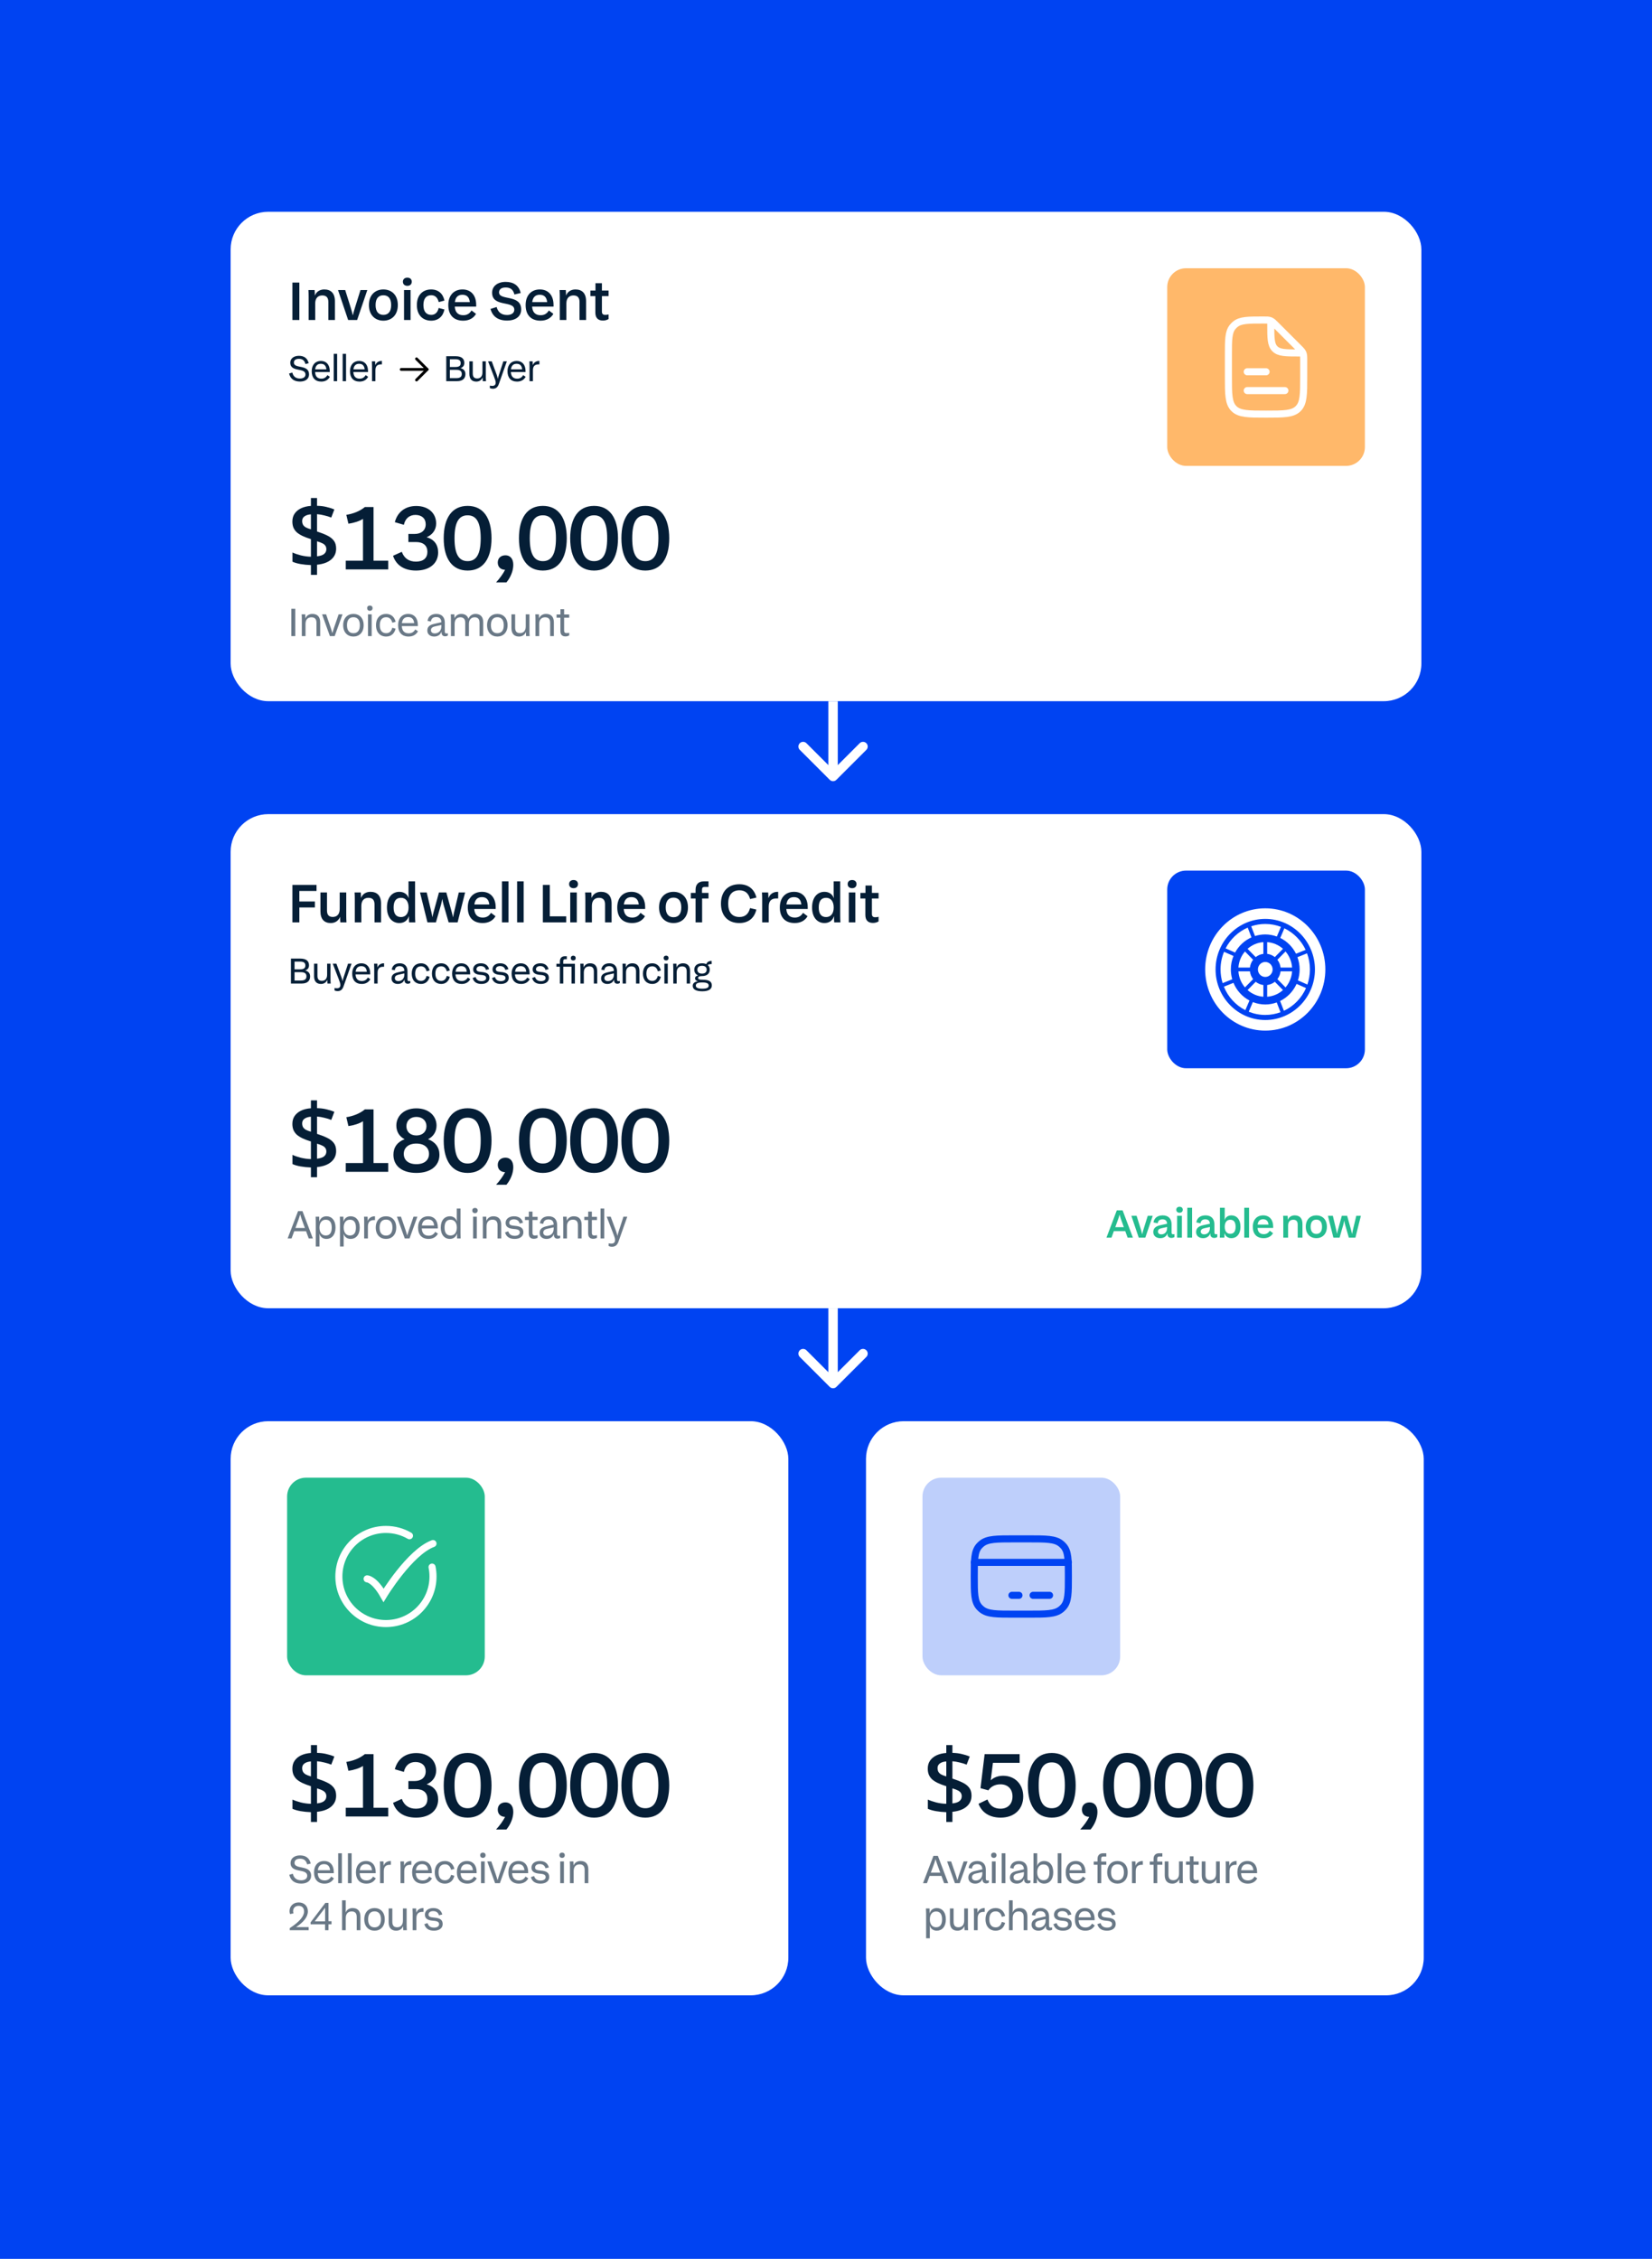 <svg width="351" height="480" viewBox="0 0 351 480" fill="none" xmlns="http://www.w3.org/2000/svg">
<rect width="351" height="480" fill="#0043F2"/>
<rect x="49" y="45" width="253" height="104" rx="8" fill="white"/>
<path d="M62.128 60.044H63.604V68H62.128V60.044ZM65.578 63.068C65.578 62.612 65.566 62.132 65.53 61.64H66.85C66.886 62.06 66.898 62.468 66.898 62.792H66.91C67.234 61.952 67.99 61.508 68.902 61.508C70.282 61.508 71.158 62.3 71.158 63.992V68H69.766V64.184C69.766 63.26 69.358 62.78 68.482 62.78C67.642 62.78 66.97 63.272 66.97 64.496V68H65.578V63.068ZM73.971 68L71.823 61.64H73.347L74.535 65.432C74.715 66.02 74.847 66.524 74.967 67.028C75.087 66.524 75.219 66.008 75.399 65.444L76.587 61.64H78.039L75.879 68H73.971ZM81.454 68.144C79.726 68.144 78.382 66.968 78.382 64.82C78.382 62.672 79.726 61.508 81.454 61.508C83.194 61.508 84.526 62.672 84.526 64.82C84.526 66.968 83.194 68.144 81.454 68.144ZM81.454 66.908C82.498 66.908 83.11 66.212 83.11 64.82C83.11 63.428 82.498 62.744 81.454 62.744C80.422 62.744 79.798 63.428 79.798 64.82C79.798 66.212 80.422 66.908 81.454 66.908ZM85.843 61.64H87.235V68H85.843V61.64ZM86.551 60.74C85.999 60.74 85.603 60.416 85.603 59.864C85.603 59.324 85.999 59 86.551 59C87.103 59 87.487 59.324 87.487 59.864C87.487 60.416 87.103 60.74 86.551 60.74ZM91.607 68.144C89.843 68.144 88.571 66.968 88.571 64.82C88.571 62.672 89.843 61.508 91.607 61.508C93.107 61.508 94.127 62.384 94.427 63.872L93.215 64.196C92.987 63.248 92.435 62.732 91.631 62.732C90.575 62.732 89.963 63.428 89.963 64.82C89.963 66.2 90.575 66.908 91.631 66.908C92.435 66.908 92.987 66.404 93.203 65.444L94.427 65.768C94.127 67.256 93.107 68.144 91.607 68.144ZM98.416 68.144C96.4 68.144 95.248 66.944 95.248 64.832C95.248 62.708 96.484 61.508 98.272 61.508C100.024 61.508 101.176 62.708 101.176 64.796V65.156H96.628C96.7 66.356 97.324 66.98 98.428 66.98C99.22 66.98 99.784 66.644 100.18 65.972L101.14 66.692C100.648 67.556 99.736 68.144 98.416 68.144ZM96.652 64.196H99.82C99.712 63.164 99.196 62.636 98.248 62.636C97.312 62.636 96.772 63.164 96.652 64.196ZM107.749 68.12C105.841 68.12 104.653 67.268 104.221 65.648L105.517 65.24C105.829 66.392 106.573 66.932 107.749 66.932C108.649 66.932 109.273 66.524 109.273 65.816C109.273 63.788 104.557 65.348 104.557 62.204C104.557 60.812 105.721 59.9 107.437 59.9C109.117 59.9 110.269 60.668 110.629 62.264L109.297 62.576C109.033 61.496 108.409 61.088 107.437 61.088C106.489 61.088 106.033 61.508 106.033 62.132C106.033 63.944 110.737 62.468 110.737 65.756C110.737 67.28 109.513 68.12 107.749 68.12ZM114.849 68.144C112.833 68.144 111.681 66.944 111.681 64.832C111.681 62.708 112.917 61.508 114.705 61.508C116.457 61.508 117.609 62.708 117.609 64.796V65.156H113.061C113.133 66.356 113.757 66.98 114.861 66.98C115.653 66.98 116.217 66.644 116.613 65.972L117.573 66.692C117.081 67.556 116.169 68.144 114.849 68.144ZM113.085 64.196H116.253C116.145 63.164 115.629 62.636 114.681 62.636C113.745 62.636 113.205 63.164 113.085 64.196ZM118.944 63.068C118.944 62.612 118.932 62.132 118.896 61.64H120.216C120.252 62.06 120.264 62.468 120.264 62.792H120.276C120.6 61.952 121.356 61.508 122.268 61.508C123.648 61.508 124.524 62.3 124.524 63.992V68H123.132V64.184C123.132 63.26 122.724 62.78 121.848 62.78C121.008 62.78 120.336 63.272 120.336 64.496V68H118.944V63.068ZM128.115 68.12C127.071 68.12 126.495 67.556 126.495 66.416V62.924H125.439V61.736H126.519V60.176H127.887V61.736H129.303V62.924H127.887V66.212C127.887 66.692 128.115 66.908 128.571 66.908C128.811 66.908 129.087 66.884 129.303 66.812V67.796C129.003 67.988 128.571 68.12 128.115 68.12Z" fill="#051E36"/>
<path d="M63.752 81.08C62.464 81.08 61.688 80.48 61.424 79.368L62.112 79.168C62.32 80.032 62.864 80.44 63.752 80.44C64.416 80.44 64.904 80.136 64.904 79.576C64.904 78.032 61.672 79.184 61.672 77.072C61.672 76.184 62.432 75.608 63.504 75.608C64.6 75.608 65.344 76.112 65.584 77.192L64.896 77.352C64.68 76.536 64.224 76.248 63.504 76.248C62.792 76.248 62.44 76.576 62.44 77.056C62.44 78.432 65.664 77.344 65.664 79.56C65.664 80.528 64.88 81.08 63.752 81.08ZM68.27 81.088C66.95 81.088 66.23 80.264 66.23 78.888C66.23 77.512 67.022 76.696 68.182 76.696C69.342 76.696 70.062 77.512 70.062 78.824V79.056H66.95C66.99 79.968 67.43 80.464 68.286 80.464C68.854 80.464 69.27 80.224 69.558 79.712L70.086 80.064C69.766 80.664 69.166 81.088 68.27 81.088ZM66.966 78.488H69.342C69.27 77.712 68.894 77.304 68.166 77.304C67.454 77.304 67.054 77.72 66.966 78.488ZM70.912 81V75.192H71.632V81H70.912ZM72.804 81V75.192H73.524V81H72.804ZM76.401 81.088C75.081 81.088 74.361 80.264 74.361 78.888C74.361 77.512 75.153 76.696 76.313 76.696C77.473 76.696 78.193 77.512 78.193 78.824V79.056H75.081C75.121 79.968 75.561 80.464 76.417 80.464C76.985 80.464 77.401 80.224 77.689 79.712L78.217 80.064C77.897 80.664 77.297 81.088 76.401 81.088ZM75.097 78.488H77.473C77.401 77.712 77.025 77.304 76.297 77.304C75.585 77.304 75.185 77.72 75.097 78.488ZM79.043 77.728C79.043 77.424 79.035 77.096 79.011 76.776H79.707C79.731 77.08 79.739 77.36 79.739 77.576H79.755C79.947 77.008 80.483 76.696 81.075 76.696H81.139V77.432H80.963C80.235 77.432 79.763 77.736 79.763 78.688V81H79.043V77.728Z" fill="#051E36"/>
<g clip-path="url(#clip0_8622_5668)">
<path d="M85.25 78.5H90.75" stroke="black" stroke-width="0.6" stroke-linecap="round" stroke-linejoin="round"/>
<path d="M88.5 76.25L90.75 78.5L88.5 80.75" stroke="black" stroke-width="0.6" stroke-linecap="round" stroke-linejoin="round"/>
</g>
<path d="M94.816 81V75.696H96.824C98.168 75.696 98.656 76.312 98.656 77.12C98.656 77.68 98.376 78.04 97.848 78.224C98.48 78.384 98.888 78.792 98.888 79.488C98.888 80.384 98.36 81 97.08 81H94.816ZM95.584 80.36H96.92C97.848 80.36 98.112 80 98.112 79.472C98.112 78.944 97.848 78.584 96.92 78.584H95.584V80.36ZM95.584 77.984H96.776C97.632 77.984 97.88 77.656 97.88 77.16C97.88 76.68 97.632 76.336 96.776 76.336H95.584V77.984ZM102.568 81C102.544 80.696 102.536 80.416 102.536 80.208H102.528C102.312 80.784 101.8 81.088 101.2 81.088C100.264 81.088 99.728 80.536 99.728 79.44V76.776H100.448V79.352C100.448 80.072 100.736 80.424 101.384 80.424C102 80.424 102.504 80.048 102.504 79.128V76.776H103.224V80.048C103.224 80.352 103.232 80.672 103.264 81H102.568ZM104.716 82.608C104.476 82.608 104.244 82.552 104.076 82.464V81.944C104.236 81.976 104.42 82 104.612 82C105.06 82 105.316 81.768 105.316 81.328C105.316 81.016 105.228 80.728 104.98 80.096L103.7 76.776H104.476L105.548 79.672C105.652 79.96 105.724 80.24 105.772 80.512C105.836 80.24 105.908 79.96 106.004 79.672L106.948 76.776H107.692L105.988 81.608C105.732 82.336 105.316 82.608 104.716 82.608ZM109.868 81.088C108.548 81.088 107.828 80.264 107.828 78.888C107.828 77.512 108.62 76.696 109.78 76.696C110.94 76.696 111.66 77.512 111.66 78.824V79.056H108.548C108.588 79.968 109.028 80.464 109.884 80.464C110.452 80.464 110.868 80.224 111.156 79.712L111.684 80.064C111.364 80.664 110.764 81.088 109.868 81.088ZM108.564 78.488H110.94C110.868 77.712 110.492 77.304 109.764 77.304C109.052 77.304 108.652 77.72 108.564 78.488ZM112.51 77.728C112.51 77.424 112.502 77.096 112.478 76.776H113.174C113.198 77.08 113.206 77.36 113.206 77.576H113.222C113.414 77.008 113.95 76.696 114.542 76.696H114.606V77.432H114.43C113.702 77.432 113.23 77.736 113.23 78.688V81H112.51V77.728Z" fill="#051E36"/>
<path d="M66.06 120.08C65.287 120.053 64.553 119.98 63.86 119.86C63.18 119.74 62.607 119.573 62.14 119.36V117.4C62.62 117.627 63.22 117.833 63.94 118.02C64.673 118.193 65.38 118.287 66.06 118.3V114.56C65.367 114.347 64.767 114.12 64.26 113.88C63.767 113.64 63.36 113.38 63.04 113.1C62.733 112.807 62.5 112.473 62.34 112.1C62.193 111.727 62.12 111.3 62.12 110.82C62.12 110.167 62.28 109.607 62.6 109.14C62.933 108.66 63.393 108.28 63.98 108C64.58 107.72 65.273 107.553 66.06 107.5V105.82H67.36V107.48C68.08 107.493 68.74 107.573 69.34 107.72C69.94 107.853 70.507 108.033 71.04 108.26L70.38 109.98C69.927 109.793 69.433 109.64 68.9 109.52C68.38 109.387 67.867 109.3 67.36 109.26V112.94C68.187 113.207 68.9 113.487 69.5 113.78C70.113 114.073 70.587 114.44 70.92 114.88C71.253 115.307 71.42 115.873 71.42 116.58C71.42 117.527 71.067 118.3 70.36 118.9C69.667 119.5 68.667 119.867 67.36 120V122.16H66.06V120.08ZM67.36 118.22C68.053 118.14 68.553 117.973 68.86 117.72C69.18 117.453 69.34 117.113 69.34 116.7C69.34 116.42 69.273 116.18 69.14 115.98C69.02 115.78 68.813 115.607 68.52 115.46C68.24 115.313 67.853 115.167 67.36 115.02V118.22ZM66.06 109.3C65.647 109.327 65.3 109.407 65.02 109.54C64.753 109.66 64.547 109.82 64.4 110.02C64.267 110.22 64.2 110.453 64.2 110.72C64.2 111.013 64.26 111.273 64.38 111.5C64.5 111.713 64.693 111.9 64.96 112.06C65.227 112.207 65.593 112.347 66.06 112.48V109.3ZM73.465 121V119.14H77.125V110.26C76.385 110.74 75.245 111.12 74.025 111.28L73.585 109.4C75.025 109.18 76.465 108.62 77.525 107.74H79.365V119.14H82.485V121H73.465ZM88.39 121.24C85.75 121.24 84.13 120 83.51 118.1L85.37 117.26C85.89 118.68 86.93 119.34 88.37 119.34C89.99 119.34 90.81 118.56 90.81 117.26C90.81 115.98 89.99 115.18 88.37 115.18H86.77V113.46H88.11C89.39 113.46 90.45 112.8 90.45 111.4C90.45 110.18 89.61 109.42 88.27 109.42C86.95 109.42 86.09 110.22 85.81 111.52L83.89 110.96C84.43 108.88 86.03 107.52 88.43 107.52C91.03 107.52 92.67 109.06 92.67 111.24C92.67 112.64 91.83 113.66 90.65 114.16C92.25 114.62 93.09 115.74 93.09 117.4C93.09 119.76 91.21 121.24 88.39 121.24ZM99.354 121.24C96.034 121.24 94.274 118.66 94.274 114.38C94.274 110.06 96.034 107.5 99.354 107.5C102.674 107.5 104.434 110.06 104.434 114.38C104.434 118.68 102.674 121.24 99.354 121.24ZM99.354 119.24C101.154 119.24 102.134 117.86 102.134 114.38C102.134 110.88 101.154 109.5 99.354 109.5C97.554 109.5 96.574 110.88 96.574 114.38C96.574 117.86 97.554 119.24 99.354 119.24ZM109.058 120.02C109.058 121.24 108.538 122.62 107.598 123.76H105.398C106.218 122.86 106.878 121.94 107.318 121.08C106.398 121.06 105.758 120.5 105.758 119.54C105.758 118.56 106.458 118 107.398 118C108.338 118 109.058 118.66 109.058 120.02ZM115.342 121.24C112.022 121.24 110.262 118.66 110.262 114.38C110.262 110.06 112.022 107.5 115.342 107.5C118.662 107.5 120.422 110.06 120.422 114.38C120.422 118.68 118.662 121.24 115.342 121.24ZM115.342 119.24C117.142 119.24 118.122 117.86 118.122 114.38C118.122 110.88 117.142 109.5 115.342 109.5C113.542 109.5 112.562 110.88 112.562 114.38C112.562 117.86 113.542 119.24 115.342 119.24ZM126.226 121.24C122.906 121.24 121.146 118.66 121.146 114.38C121.146 110.06 122.906 107.5 126.226 107.5C129.546 107.5 131.306 110.06 131.306 114.38C131.306 118.68 129.546 121.24 126.226 121.24ZM126.226 119.24C128.026 119.24 129.006 117.86 129.006 114.38C129.006 110.88 128.026 109.5 126.226 109.5C124.426 109.5 123.446 110.88 123.446 114.38C123.446 117.86 124.426 119.24 126.226 119.24ZM137.11 121.24C133.79 121.24 132.03 118.66 132.03 114.38C132.03 110.06 133.79 107.5 137.11 107.5C140.43 107.5 142.19 110.06 142.19 114.38C142.19 118.68 140.43 121.24 137.11 121.24ZM137.11 119.24C138.91 119.24 139.89 117.86 139.89 114.38C139.89 110.88 138.91 109.5 137.11 109.5C135.31 109.5 134.33 110.88 134.33 114.38C134.33 117.86 135.31 119.24 137.11 119.24Z" fill="#051E36"/>
<path opacity="0.6" d="M61.893 129.361H62.734V135.168H61.893V129.361ZM64.125 131.586C64.125 131.253 64.116 130.903 64.09 130.544H64.852C64.878 130.877 64.887 131.183 64.887 131.411H64.896C65.124 130.789 65.693 130.456 66.376 130.456C67.418 130.456 68.031 131.052 68.031 132.252V135.168H67.243V132.339C67.243 131.568 66.91 131.174 66.174 131.174C65.474 131.174 64.913 131.577 64.913 132.593V135.168H64.125V131.586ZM70.093 135.168L68.429 130.544H69.287L70.251 133.346C70.391 133.775 70.514 134.161 70.61 134.546C70.724 134.161 70.846 133.767 70.987 133.346L71.95 130.544H72.773L71.109 135.168H70.093ZM75.094 135.264C73.851 135.264 72.913 134.397 72.913 132.856C72.913 131.314 73.851 130.456 75.094 130.456C76.338 130.456 77.266 131.314 77.266 132.856C77.266 134.397 76.338 135.264 75.094 135.264ZM75.094 134.555C75.961 134.555 76.46 133.977 76.46 132.856C76.46 131.726 75.961 131.157 75.094 131.157C74.227 131.157 73.728 131.726 73.728 132.856C73.728 133.977 74.227 134.555 75.094 134.555ZM78.184 130.544H78.973V135.168H78.184V130.544ZM78.587 129.791C78.228 129.791 78.009 129.563 78.009 129.221C78.009 128.888 78.228 128.678 78.587 128.678C78.938 128.678 79.157 128.888 79.157 129.221C79.157 129.563 78.938 129.791 78.587 129.791ZM82.052 135.264C80.782 135.264 79.889 134.389 79.889 132.856C79.889 131.314 80.782 130.456 82.052 130.456C83.12 130.456 83.812 131.113 84.058 132.129L83.357 132.322C83.164 131.568 82.726 131.157 82.061 131.157C81.194 131.157 80.695 131.726 80.695 132.856C80.695 133.977 81.194 134.555 82.061 134.555C82.726 134.555 83.164 134.143 83.348 133.39L84.049 133.592C83.812 134.607 83.12 135.264 82.052 135.264ZM86.82 135.264C85.375 135.264 84.587 134.362 84.587 132.856C84.587 131.349 85.454 130.456 86.724 130.456C87.993 130.456 88.782 131.349 88.782 132.786V133.04H85.375C85.419 134.038 85.9 134.581 86.837 134.581C87.459 134.581 87.915 134.318 88.23 133.758L88.808 134.143C88.458 134.8 87.801 135.264 86.82 135.264ZM85.392 132.418H87.993C87.915 131.568 87.503 131.122 86.706 131.122C85.927 131.122 85.489 131.577 85.392 132.418ZM92.247 135.264C91.371 135.264 90.793 134.748 90.793 134.003C90.793 133.267 91.178 132.803 92.264 132.567L93.771 132.225C93.753 131.525 93.421 131.122 92.676 131.122C91.94 131.122 91.616 131.507 91.555 132.068L90.846 131.936C90.951 131.113 91.529 130.456 92.72 130.456C93.92 130.456 94.507 131.227 94.507 132.278V134.222C94.507 134.502 94.629 134.607 94.848 134.607C94.953 134.607 95.067 134.59 95.155 134.564V135.045C94.997 135.15 94.804 135.212 94.577 135.212C94.112 135.212 93.815 134.932 93.815 134.424V134.222H93.797C93.561 134.958 92.921 135.264 92.247 135.264ZM91.564 133.924C91.564 134.336 91.862 134.599 92.378 134.599C93.044 134.599 93.771 134.17 93.771 133.092V132.803L92.413 133.11C91.791 133.25 91.564 133.521 91.564 133.924ZM95.806 131.586C95.806 131.253 95.798 130.903 95.771 130.544H96.533C96.56 130.877 96.568 131.183 96.577 131.402C96.805 130.78 97.374 130.456 98.013 130.456C98.775 130.456 99.318 130.806 99.537 131.507C99.783 130.806 100.369 130.456 101.044 130.456C102.051 130.456 102.673 131.052 102.673 132.252V135.168H101.885V132.339C101.885 131.568 101.543 131.174 100.86 131.174C100.185 131.174 99.634 131.577 99.634 132.593V135.168H98.846V132.339C98.846 131.568 98.504 131.174 97.821 131.174C97.146 131.174 96.595 131.577 96.595 132.593V135.168H95.806V131.586ZM105.67 135.264C104.426 135.264 103.489 134.397 103.489 132.856C103.489 131.314 104.426 130.456 105.67 130.456C106.914 130.456 107.842 131.314 107.842 132.856C107.842 134.397 106.914 135.264 105.67 135.264ZM105.67 134.555C106.537 134.555 107.036 133.977 107.036 132.856C107.036 131.726 106.537 131.157 105.67 131.157C104.803 131.157 104.304 131.726 104.304 132.856C104.304 133.977 104.803 134.555 105.67 134.555ZM111.773 135.168C111.747 134.835 111.738 134.529 111.738 134.301H111.729C111.493 134.932 110.932 135.264 110.275 135.264C109.251 135.264 108.664 134.66 108.664 133.46V130.544H109.452V133.364C109.452 134.152 109.767 134.537 110.477 134.537C111.151 134.537 111.703 134.126 111.703 133.119V130.544H112.491V134.126C112.491 134.459 112.5 134.809 112.535 135.168H111.773ZM113.774 131.586C113.774 131.253 113.766 130.903 113.739 130.544H114.501C114.528 130.877 114.536 131.183 114.536 131.411H114.545C114.773 130.789 115.342 130.456 116.025 130.456C117.067 130.456 117.68 131.052 117.68 132.252V135.168H116.892V132.339C116.892 131.568 116.559 131.174 115.824 131.174C115.123 131.174 114.563 131.577 114.563 132.593V135.168H113.774V131.586ZM120.153 135.238C119.453 135.238 119.067 134.861 119.067 134.108V131.253H118.253V130.57H119.076V129.458H119.856V130.57H120.942V131.253H119.856V134.012C119.856 134.371 120.04 134.537 120.372 134.537C120.565 134.537 120.775 134.511 120.942 134.459V135.019C120.758 135.133 120.469 135.238 120.153 135.238Z" fill="#051E36"/>
<rect x="248" y="57" width="42" height="42" rx="4" fill="#FFB86A"/>
<path d="M265 83H273" stroke="white" stroke-width="1.5" stroke-linecap="round" stroke-linejoin="round"/>
<path d="M265 79H269" stroke="white" stroke-width="1.5" stroke-linecap="round" stroke-linejoin="round"/>
<path d="M270 68.5V69C270 71.828 270 73.243 270.879 74.121C271.757 75 273.172 75 276 75H276.5M277 76.657V80C277 83.771 277 85.657 275.828 86.828C274.657 88 272.771 88 269 88C265.229 88 263.343 88 262.172 86.828C261 85.657 261 83.771 261 80V75.456C261 72.211 261 70.588 261.886 69.489C262.065 69.267 262.267 69.065 262.489 68.886C263.588 68 265.211 68 268.456 68C269.161 68 269.514 68 269.837 68.114C269.904 68.138 269.97 68.165 270.035 68.196C270.344 68.344 270.593 68.593 271.092 69.092L275.828 73.828C276.406 74.406 276.695 74.695 276.848 75.063C277 75.431 277 75.839 277 76.657Z" stroke="white" stroke-width="1.5" stroke-linecap="round" stroke-linejoin="round"/>
<path d="M176.293 165.707C176.683 166.098 177.317 166.098 177.707 165.707L184.071 159.343C184.462 158.953 184.462 158.319 184.071 157.929C183.681 157.538 183.047 157.538 182.657 157.929L177 163.586L171.343 157.929C170.953 157.538 170.319 157.538 169.929 157.929C169.538 158.319 169.538 158.953 169.929 159.343L176.293 165.707ZM177 149L176 149L176 165L177 165L178 165L178 149L177 149Z" fill="white"/>
<rect x="49" y="173" width="253" height="105" rx="8" fill="white"/>
<rect x="248" y="185" width="42" height="42" rx="4" fill="#0043F2"/>
<path d="M277.407 201.84C276.465 199.837 274.863 198.214 272.89 197.262L272.016 199.31C273.46 200.025 274.638 201.205 275.36 202.661L277.407 201.84Z" fill="white"/>
<path d="M278.322 206.003C278.322 204.797 278.102 203.643 277.704 202.578L275.664 203.397C275.965 204.21 276.135 205.086 276.135 206.003C276.135 206.815 276.002 207.595 275.765 208.326L277.779 209.218C278.129 208.212 278.321 207.131 278.321 206.003H278.322Z" fill="white"/>
<path d="M266.646 198.905C267.338 198.684 268.072 198.564 268.833 198.564C269.695 198.564 270.52 198.724 271.288 199.005L272.164 196.955C271.128 196.559 270.004 196.34 268.833 196.34C267.788 196.34 266.784 196.515 265.844 196.833L266.646 198.906V198.905Z" fill="white"/>
<path d="M260.406 201.528L262.417 202.418C263.194 200.986 264.42 199.843 265.9 199.184L265.098 197.109C263.08 197.989 261.42 199.56 260.406 201.528Z" fill="white"/>
<path d="M271.265 213.014C270.504 213.289 269.687 213.447 268.834 213.447C267.902 213.447 267.014 213.262 266.194 212.938L265.32 214.983C266.408 215.426 267.593 215.671 268.834 215.671C269.969 215.671 271.058 215.466 272.069 215.092L271.265 213.014Z" fill="white"/>
<path d="M277.489 209.962L275.481 209.074C274.771 210.664 273.528 211.952 271.984 212.709L272.79 214.789C274.871 213.813 276.548 212.092 277.49 209.964L277.489 209.962Z" fill="white"/>
<path d="M264.597 214.655L265.472 212.608C263.949 211.803 262.737 210.472 262.074 208.848L260.039 209.664C260.915 211.835 262.545 213.612 264.597 214.655Z" fill="white"/>
<path d="M259.33 206.004C259.33 207.017 259.485 207.993 259.77 208.913L261.814 208.092C261.623 207.429 261.515 206.728 261.515 206.004C261.515 204.989 261.717 204.023 262.079 203.142L260.072 202.254C259.594 203.408 259.328 204.674 259.328 206.004H259.33Z" fill="white"/>
<path d="M264.518 202.184C263.723 203.112 263.214 204.298 263.125 205.602H265.57C265.643 204.981 265.884 204.411 266.246 203.944L264.516 202.184H264.518Z" fill="white"/>
<path d="M264.516 209.82L266.246 208.06C265.884 207.591 265.643 207.023 265.57 206.402H263.125C263.212 207.706 263.723 208.892 264.518 209.82H264.516Z" fill="white"/>
<path d="M269.234 202.689C269.846 202.764 270.404 203.009 270.863 203.377L272.593 201.617C271.681 200.807 270.515 200.29 269.234 200.199V202.688V202.689Z" fill="white"/>
<path d="M268.428 202.691V200.203C267.146 200.292 265.982 200.811 265.07 201.621L266.8 203.381C267.261 203.013 267.819 202.768 268.428 202.693V202.691Z" fill="white"/>
<path d="M268.428 209.313C267.817 209.238 267.261 208.993 266.8 208.625L265.07 210.385C265.982 211.195 267.148 211.713 268.428 211.803V209.315V209.313Z" fill="white"/>
<path d="M271.406 208.06L273.136 209.82C273.931 208.892 274.44 207.706 274.529 206.402H272.084C272.011 207.024 271.77 207.593 271.408 208.06H271.406Z" fill="white"/>
<path d="M273.136 202.184L271.406 203.944C271.768 204.413 272.009 204.981 272.082 205.602H274.527C274.44 204.298 273.93 203.112 273.134 202.184H273.136Z" fill="white"/>
<path d="M270.863 208.627C270.402 208.995 269.844 209.24 269.234 209.315V211.803C270.515 211.715 271.681 211.197 272.593 210.385L270.863 208.625V208.627Z" fill="white"/>
<path d="M270.393 206.006C270.393 205.128 269.692 204.414 268.829 204.414C267.967 204.414 267.266 205.128 267.266 206.006C267.266 206.883 267.967 207.597 268.829 207.597C269.692 207.597 270.393 206.883 270.393 206.006Z" fill="white"/>
<path d="M268.829 195.262C274.649 195.262 279.385 200.082 279.385 206.006C279.385 211.93 274.649 216.75 268.829 216.75C263.009 216.75 258.273 211.93 258.273 206.006C258.273 200.082 263.008 195.262 268.829 195.262ZM268.829 193.012C261.778 193.012 256.062 198.829 256.062 206.006C256.062 213.183 261.778 219 268.829 219C275.88 219 281.596 213.183 281.596 206.006C281.596 198.829 275.879 193.012 268.829 193.012Z" fill="white"/>
<path d="M62.128 188.044H67.252V189.328H63.604V191.56H66.904V192.832H63.604V196H62.128V188.044ZM72.308 196C72.272 195.568 72.26 195.184 72.26 194.86H72.236C71.912 195.688 71.168 196.144 70.28 196.144C68.912 196.144 68.084 195.34 68.084 193.648V189.64H69.476V193.456C69.476 194.38 69.848 194.848 70.7 194.848C71.528 194.848 72.176 194.356 72.176 193.144V189.64H73.568V194.572C73.568 195.028 73.58 195.508 73.616 196H72.308ZM75.384 191.068C75.384 190.612 75.372 190.132 75.336 189.64H76.656C76.692 190.06 76.704 190.468 76.704 190.792H76.716C77.04 189.952 77.796 189.508 78.708 189.508C80.088 189.508 80.964 190.3 80.964 191.992V196H79.572V192.184C79.572 191.26 79.164 190.78 78.288 190.78C77.448 190.78 76.776 191.272 76.776 192.496V196H75.384V191.068ZM84.842 196.144C83.39 196.144 82.214 195.016 82.214 192.832C82.214 190.636 83.39 189.508 84.842 189.508C85.718 189.508 86.498 189.916 86.834 190.852H86.846C86.822 190.588 86.798 190.252 86.798 189.964V187.288H88.19V194.572C88.19 195.028 88.202 195.52 88.238 196H86.918C86.882 195.604 86.87 195.124 86.882 194.716H86.858C86.546 195.712 85.742 196.144 84.842 196.144ZM85.19 194.872C86.138 194.872 86.81 194.188 86.81 192.832C86.81 191.464 86.138 190.78 85.19 190.78C84.158 190.78 83.63 191.476 83.63 192.832C83.63 194.176 84.158 194.872 85.19 194.872ZM90.819 196L89.235 189.64H90.663L91.671 193.888C91.755 194.212 91.815 194.56 91.863 194.908L92.091 193.936L93.267 189.64H94.827L96.015 193.936L96.267 194.944C96.315 194.608 96.387 194.272 96.459 193.936L97.479 189.64H98.823L97.227 196H95.319L94.251 192.292C94.143 191.908 94.059 191.476 93.975 191.008C93.891 191.476 93.795 191.908 93.687 192.292L92.619 196H90.819ZM102.556 196.144C100.54 196.144 99.388 194.944 99.388 192.832C99.388 190.708 100.624 189.508 102.412 189.508C104.164 189.508 105.316 190.708 105.316 192.796V193.156H100.768C100.84 194.356 101.464 194.98 102.568 194.98C103.36 194.98 103.924 194.644 104.32 193.972L105.28 194.692C104.788 195.556 103.876 196.144 102.556 196.144ZM100.792 192.196H103.96C103.852 191.164 103.336 190.636 102.388 190.636C101.452 190.636 100.912 191.164 100.792 192.196ZM106.65 196V187.288H108.042V196H106.65ZM109.87 196V187.288H111.262V196H109.87ZM115.341 196V188.044H116.817V194.716H120.297V196H115.341ZM121.158 189.64H122.55V196H121.158V189.64ZM121.866 188.74C121.314 188.74 120.918 188.416 120.918 187.864C120.918 187.324 121.314 187 121.866 187C122.418 187 122.802 187.324 122.802 187.864C122.802 188.416 122.418 188.74 121.866 188.74ZM124.367 191.068C124.367 190.612 124.355 190.132 124.319 189.64H125.639C125.675 190.06 125.687 190.468 125.687 190.792H125.699C126.023 189.952 126.779 189.508 127.691 189.508C129.071 189.508 129.947 190.3 129.947 191.992V196H128.555V192.184C128.555 191.26 128.147 190.78 127.271 190.78C126.431 190.78 125.759 191.272 125.759 192.496V196H124.367V191.068ZM134.317 196.144C132.301 196.144 131.149 194.944 131.149 192.832C131.149 190.708 132.385 189.508 134.173 189.508C135.925 189.508 137.077 190.708 137.077 192.796V193.156H132.529C132.601 194.356 133.225 194.98 134.329 194.98C135.121 194.98 135.685 194.644 136.081 193.972L137.041 194.692C136.549 195.556 135.637 196.144 134.317 196.144ZM132.553 192.196H135.721C135.613 191.164 135.097 190.636 134.149 190.636C133.213 190.636 132.673 191.164 132.553 192.196ZM143.099 196.144C141.371 196.144 140.027 194.968 140.027 192.82C140.027 190.672 141.371 189.508 143.099 189.508C144.839 189.508 146.171 190.672 146.171 192.82C146.171 194.968 144.839 196.144 143.099 196.144ZM143.099 194.908C144.143 194.908 144.755 194.212 144.755 192.82C144.755 191.428 144.143 190.744 143.099 190.744C142.067 190.744 141.443 191.428 141.443 192.82C141.443 194.212 142.067 194.908 143.099 194.908ZM147.788 189.052C147.788 187.936 148.412 187.288 149.528 187.288H150.536V188.476H149.672C149.324 188.476 149.156 188.644 149.156 189.052V189.736H150.536V190.924H149.18V196H147.788V190.924H146.78V189.736H147.788V189.052ZM157.081 196.144C154.621 196.144 153.181 194.536 153.181 192.016C153.181 189.508 154.633 187.9 157.081 187.9C159.037 187.9 160.285 188.968 160.717 190.732L159.373 191.044C159.025 189.76 158.257 189.184 157.105 189.184C155.557 189.184 154.717 190.192 154.717 192.016C154.717 193.852 155.557 194.86 157.105 194.86C158.245 194.86 159.025 194.296 159.361 192.964L160.705 193.276C160.285 195.076 159.025 196.144 157.081 196.144ZM161.941 191.068C161.941 190.612 161.929 190.12 161.893 189.64H163.213C163.249 190.06 163.261 190.468 163.261 190.828H163.285C163.573 189.964 164.341 189.508 165.217 189.508H165.337V190.912H165.025C163.981 190.912 163.333 191.332 163.333 192.652V196H161.941V191.068ZM168.856 196.144C166.84 196.144 165.688 194.944 165.688 192.832C165.688 190.708 166.924 189.508 168.712 189.508C170.464 189.508 171.616 190.708 171.616 192.796V193.156H167.068C167.14 194.356 167.764 194.98 168.868 194.98C169.66 194.98 170.224 194.644 170.62 193.972L171.58 194.692C171.088 195.556 170.176 196.144 168.856 196.144ZM167.092 192.196H170.26C170.152 191.164 169.636 190.636 168.688 190.636C167.752 190.636 167.212 191.164 167.092 192.196ZM175.169 196.144C173.717 196.144 172.541 195.016 172.541 192.832C172.541 190.636 173.717 189.508 175.169 189.508C176.045 189.508 176.825 189.916 177.161 190.852H177.173C177.149 190.588 177.125 190.252 177.125 189.964V187.288H178.517V194.572C178.517 195.028 178.529 195.52 178.565 196H177.245C177.209 195.604 177.197 195.124 177.209 194.716H177.185C176.873 195.712 176.069 196.144 175.169 196.144ZM175.517 194.872C176.465 194.872 177.137 194.188 177.137 192.832C177.137 191.464 176.465 190.78 175.517 190.78C174.485 190.78 173.957 191.476 173.957 192.832C173.957 194.176 174.485 194.872 175.517 194.872ZM180.342 189.64H181.734V196H180.342V189.64ZM181.05 188.74C180.498 188.74 180.102 188.416 180.102 187.864C180.102 187.324 180.498 187 181.05 187C181.602 187 181.986 187.324 181.986 187.864C181.986 188.416 181.602 188.74 181.05 188.74ZM185.482 196.12C184.438 196.12 183.862 195.556 183.862 194.416V190.924H182.806V189.736H183.886V188.176H185.254V189.736H186.67V190.924H185.254V194.212C185.254 194.692 185.482 194.908 185.938 194.908C186.178 194.908 186.454 194.884 186.67 194.812V195.796C186.37 195.988 185.938 196.12 185.482 196.12Z" fill="#051E36"/>
<path d="M61.816 209V203.696H63.824C65.168 203.696 65.656 204.312 65.656 205.12C65.656 205.68 65.376 206.04 64.848 206.224C65.48 206.384 65.888 206.792 65.888 207.488C65.888 208.384 65.36 209 64.08 209H61.816ZM62.584 208.36H63.92C64.848 208.36 65.112 208 65.112 207.472C65.112 206.944 64.848 206.584 63.92 206.584H62.584V208.36ZM62.584 205.984H63.776C64.632 205.984 64.88 205.656 64.88 205.16C64.88 204.68 64.632 204.336 63.776 204.336H62.584V205.984ZM69.568 209C69.544 208.696 69.536 208.416 69.536 208.208H69.528C69.312 208.784 68.8 209.088 68.2 209.088C67.264 209.088 66.728 208.536 66.728 207.44V204.776H67.448V207.352C67.448 208.072 67.736 208.424 68.384 208.424C69 208.424 69.504 208.048 69.504 207.128V204.776H70.224V208.048C70.224 208.352 70.232 208.672 70.264 209H69.568ZM71.716 210.608C71.476 210.608 71.244 210.552 71.076 210.464V209.944C71.236 209.976 71.42 210 71.612 210C72.06 210 72.316 209.768 72.316 209.328C72.316 209.016 72.228 208.728 71.98 208.096L70.7 204.776H71.476L72.548 207.672C72.652 207.96 72.724 208.24 72.772 208.512C72.836 208.24 72.908 207.96 73.004 207.672L73.948 204.776H74.692L72.988 209.608C72.732 210.336 72.316 210.608 71.716 210.608ZM76.868 209.088C75.548 209.088 74.828 208.264 74.828 206.888C74.828 205.512 75.62 204.696 76.78 204.696C77.94 204.696 78.66 205.512 78.66 206.824V207.056H75.548C75.588 207.968 76.028 208.464 76.884 208.464C77.452 208.464 77.868 208.224 78.156 207.712L78.684 208.064C78.364 208.664 77.764 209.088 76.868 209.088ZM75.564 206.488H77.94C77.868 205.712 77.492 205.304 76.764 205.304C76.052 205.304 75.652 205.72 75.564 206.488ZM79.51 205.728C79.51 205.424 79.502 205.096 79.478 204.776H80.174C80.198 205.08 80.206 205.36 80.206 205.576H80.222C80.414 205.008 80.95 204.696 81.542 204.696H81.606V205.432H81.43C80.702 205.432 80.23 205.736 80.23 206.688V209H79.51V205.728ZM84.515 209.088C83.715 209.088 83.187 208.616 83.187 207.936C83.187 207.264 83.539 206.84 84.531 206.624L85.907 206.312C85.891 205.672 85.587 205.304 84.907 205.304C84.235 205.304 83.939 205.656 83.883 206.168L83.235 206.048C83.331 205.296 83.859 204.696 84.947 204.696C86.043 204.696 86.579 205.4 86.579 206.36V208.136C86.579 208.392 86.691 208.488 86.891 208.488C86.987 208.488 87.091 208.472 87.171 208.448V208.888C87.027 208.984 86.851 209.04 86.643 209.04C86.219 209.04 85.947 208.784 85.947 208.32V208.136H85.931C85.715 208.808 85.131 209.088 84.515 209.088ZM83.891 207.864C83.891 208.24 84.163 208.48 84.635 208.48C85.243 208.48 85.907 208.088 85.907 207.104V206.84L84.667 207.12C84.099 207.248 83.891 207.496 83.891 207.864ZM89.453 209.088C88.293 209.088 87.477 208.288 87.477 206.888C87.477 205.48 88.293 204.696 89.453 204.696C90.429 204.696 91.061 205.296 91.285 206.224L90.645 206.4C90.469 205.712 90.069 205.336 89.461 205.336C88.669 205.336 88.213 205.856 88.213 206.888C88.213 207.912 88.669 208.44 89.461 208.44C90.069 208.44 90.469 208.064 90.637 207.376L91.277 207.56C91.061 208.488 90.429 209.088 89.453 209.088ZM93.744 209.088C92.584 209.088 91.768 208.288 91.768 206.888C91.768 205.48 92.584 204.696 93.744 204.696C94.72 204.696 95.352 205.296 95.576 206.224L94.936 206.4C94.76 205.712 94.36 205.336 93.752 205.336C92.96 205.336 92.504 205.856 92.504 206.888C92.504 207.912 92.96 208.44 93.752 208.44C94.36 208.44 94.76 208.064 94.928 207.376L95.568 207.56C95.352 208.488 94.72 209.088 93.744 209.088ZM98.1 209.088C96.78 209.088 96.06 208.264 96.06 206.888C96.06 205.512 96.852 204.696 98.012 204.696C99.172 204.696 99.892 205.512 99.892 206.824V207.056H96.78C96.82 207.968 97.26 208.464 98.116 208.464C98.684 208.464 99.1 208.224 99.388 207.712L99.916 208.064C99.596 208.664 98.996 209.088 98.1 209.088ZM96.796 206.488H99.172C99.1 205.712 98.724 205.304 97.996 205.304C97.284 205.304 96.884 205.72 96.796 206.488ZM102.293 209.088C101.309 209.088 100.661 208.688 100.421 207.824L101.045 207.608C101.229 208.224 101.661 208.488 102.317 208.488C102.925 208.488 103.285 208.224 103.285 207.832C103.285 207.44 103.061 207.224 102.149 207.16C101.069 207.08 100.533 206.728 100.533 205.976C100.533 205.224 101.173 204.696 102.165 204.696C103.109 204.696 103.701 205.152 103.909 205.944L103.253 206.104C103.117 205.544 102.709 205.288 102.125 205.288C101.581 205.288 101.237 205.568 101.237 205.952C101.237 206.312 101.461 206.48 102.301 206.544C103.533 206.64 103.981 207.016 103.981 207.816C103.981 208.584 103.317 209.088 102.293 209.088ZM106.405 209.088C105.421 209.088 104.773 208.688 104.533 207.824L105.157 207.608C105.341 208.224 105.773 208.488 106.429 208.488C107.037 208.488 107.397 208.224 107.397 207.832C107.397 207.44 107.173 207.224 106.261 207.16C105.181 207.08 104.645 206.728 104.645 205.976C104.645 205.224 105.285 204.696 106.277 204.696C107.221 204.696 107.813 205.152 108.021 205.944L107.365 206.104C107.229 205.544 106.821 205.288 106.237 205.288C105.693 205.288 105.349 205.568 105.349 205.952C105.349 206.312 105.573 206.48 106.413 206.544C107.645 206.64 108.093 207.016 108.093 207.816C108.093 208.584 107.429 209.088 106.405 209.088ZM110.739 209.088C109.419 209.088 108.699 208.264 108.699 206.888C108.699 205.512 109.491 204.696 110.651 204.696C111.811 204.696 112.531 205.512 112.531 206.824V207.056H109.419C109.459 207.968 109.899 208.464 110.755 208.464C111.323 208.464 111.739 208.224 112.027 207.712L112.555 208.064C112.235 208.664 111.635 209.088 110.739 209.088ZM109.435 206.488H111.811C111.739 205.712 111.363 205.304 110.635 205.304C109.923 205.304 109.523 205.72 109.435 206.488ZM114.932 209.088C113.948 209.088 113.3 208.688 113.06 207.824L113.684 207.608C113.868 208.224 114.3 208.488 114.956 208.488C115.564 208.488 115.924 208.224 115.924 207.832C115.924 207.44 115.7 207.224 114.788 207.16C113.708 207.08 113.172 206.728 113.172 205.976C113.172 205.224 113.812 204.696 114.804 204.696C115.748 204.696 116.34 205.152 116.548 205.944L115.892 206.104C115.756 205.544 115.348 205.288 114.764 205.288C114.22 205.288 113.876 205.568 113.876 205.952C113.876 206.312 114.1 206.48 114.94 206.544C116.172 206.64 116.62 207.016 116.62 207.816C116.62 208.584 115.956 209.088 114.932 209.088ZM118.96 204.296C118.96 203.6 119.344 203.192 120.032 203.192H120.432V203.824H120.056C119.792 203.824 119.672 203.96 119.672 204.256V204.8H122.152V209H121.432V205.424H119.68V209H118.96V205.424H118.224V204.8H118.96V204.296ZM121.792 204.096C121.472 204.096 121.272 203.896 121.272 203.584C121.272 203.28 121.472 203.08 121.792 203.08C122.12 203.08 122.32 203.28 122.32 203.584C122.32 203.896 122.12 204.096 121.792 204.096ZM123.325 205.728C123.325 205.424 123.317 205.104 123.293 204.776H123.989C124.013 205.08 124.021 205.36 124.021 205.568H124.029C124.237 205 124.757 204.696 125.381 204.696C126.333 204.696 126.893 205.24 126.893 206.336V209H126.173V206.416C126.173 205.712 125.869 205.352 125.197 205.352C124.557 205.352 124.045 205.72 124.045 206.648V209H123.325V205.728ZM129.039 209.088C128.239 209.088 127.711 208.616 127.711 207.936C127.711 207.264 128.063 206.84 129.055 206.624L130.431 206.312C130.415 205.672 130.111 205.304 129.431 205.304C128.759 205.304 128.463 205.656 128.407 206.168L127.759 206.048C127.855 205.296 128.383 204.696 129.471 204.696C130.567 204.696 131.103 205.4 131.103 206.36V208.136C131.103 208.392 131.215 208.488 131.415 208.488C131.511 208.488 131.615 208.472 131.695 208.448V208.888C131.551 208.984 131.375 209.04 131.167 209.04C130.743 209.04 130.471 208.784 130.471 208.32V208.136H130.455C130.239 208.808 129.655 209.088 129.039 209.088ZM128.415 207.864C128.415 208.24 128.687 208.48 129.159 208.48C129.767 208.48 130.431 208.088 130.431 207.104V206.84L129.191 207.12C128.623 207.248 128.415 207.496 128.415 207.864ZM132.29 205.728C132.29 205.424 132.282 205.104 132.258 204.776H132.954C132.978 205.08 132.986 205.36 132.986 205.568H132.994C133.202 205 133.722 204.696 134.346 204.696C135.298 204.696 135.858 205.24 135.858 206.336V209H135.138V206.416C135.138 205.712 134.834 205.352 134.162 205.352C133.522 205.352 133.01 205.72 133.01 206.648V209H132.29V205.728ZM138.581 209.088C137.421 209.088 136.605 208.288 136.605 206.888C136.605 205.48 137.421 204.696 138.581 204.696C139.557 204.696 140.189 205.296 140.413 206.224L139.773 206.4C139.597 205.712 139.197 205.336 138.589 205.336C137.797 205.336 137.341 205.856 137.341 206.888C137.341 207.912 137.797 208.44 138.589 208.44C139.197 208.44 139.597 208.064 139.765 207.376L140.405 207.56C140.189 208.488 139.557 209.088 138.581 209.088ZM141.162 204.776H141.882V209H141.162V204.776ZM141.53 204.088C141.202 204.088 141.002 203.88 141.002 203.568C141.002 203.264 141.202 203.072 141.53 203.072C141.85 203.072 142.05 203.264 142.05 203.568C142.05 203.88 141.85 204.088 141.53 204.088ZM143.055 205.728C143.055 205.424 143.047 205.104 143.023 204.776H143.719C143.743 205.08 143.751 205.36 143.751 205.568H143.759C143.967 205 144.487 204.696 145.111 204.696C146.063 204.696 146.623 205.24 146.623 206.336V209H145.903V206.416C145.903 205.712 145.599 205.352 144.927 205.352C144.287 205.352 143.775 205.72 143.775 206.648V209H143.055V205.728ZM149.209 210.648C147.833 210.648 147.185 210.208 147.185 209.496C147.185 208.984 147.497 208.648 148.289 208.512C147.897 208.424 147.673 208.192 147.673 207.904C147.673 207.608 147.865 207.384 148.329 207.272C147.793 207.064 147.513 206.616 147.513 206.048C147.513 205.248 148.089 204.696 149.153 204.696C149.513 204.696 149.817 204.76 150.065 204.872C150.233 204.424 150.585 204.192 151.201 204.192V204.864C150.793 204.864 150.545 204.928 150.369 205.064C150.649 205.296 150.801 205.64 150.801 206.048C150.801 206.864 150.225 207.416 149.153 207.416C148.545 207.416 148.329 207.552 148.329 207.816C148.329 208.08 148.545 208.184 149.217 208.184C150.681 208.184 151.241 208.576 151.241 209.408C151.241 210.152 150.641 210.648 149.209 210.648ZM149.153 206.888C149.785 206.888 150.145 206.584 150.145 206.048C150.145 205.52 149.785 205.224 149.153 205.224C148.521 205.224 148.169 205.52 148.169 206.048C148.169 206.584 148.521 206.888 149.153 206.888ZM147.841 209.432C147.841 209.832 148.193 210.088 149.209 210.088C150.249 210.088 150.577 209.84 150.577 209.432C150.577 209 150.233 208.768 149.209 208.768C148.193 208.768 147.841 209 147.841 209.432Z" fill="#051E36"/>
<path d="M66.06 248.08C65.287 248.053 64.553 247.98 63.86 247.86C63.18 247.74 62.607 247.573 62.14 247.36V245.4C62.62 245.627 63.22 245.833 63.94 246.02C64.673 246.193 65.38 246.287 66.06 246.3V242.56C65.367 242.347 64.767 242.12 64.26 241.88C63.767 241.64 63.36 241.38 63.04 241.1C62.733 240.807 62.5 240.473 62.34 240.1C62.193 239.727 62.12 239.3 62.12 238.82C62.12 238.167 62.28 237.607 62.6 237.14C62.933 236.66 63.393 236.28 63.98 236C64.58 235.72 65.273 235.553 66.06 235.5V233.82H67.36V235.48C68.08 235.493 68.74 235.573 69.34 235.72C69.94 235.853 70.507 236.033 71.04 236.26L70.38 237.98C69.927 237.793 69.433 237.64 68.9 237.52C68.38 237.387 67.867 237.3 67.36 237.26V240.94C68.187 241.207 68.9 241.487 69.5 241.78C70.113 242.073 70.587 242.44 70.92 242.88C71.253 243.307 71.42 243.873 71.42 244.58C71.42 245.527 71.067 246.3 70.36 246.9C69.667 247.5 68.667 247.867 67.36 248V250.16H66.06V248.08ZM67.36 246.22C68.053 246.14 68.553 245.973 68.86 245.72C69.18 245.453 69.34 245.113 69.34 244.7C69.34 244.42 69.273 244.18 69.14 243.98C69.02 243.78 68.813 243.607 68.52 243.46C68.24 243.313 67.853 243.167 67.36 243.02V246.22ZM66.06 237.3C65.647 237.327 65.3 237.407 65.02 237.54C64.753 237.66 64.547 237.82 64.4 238.02C64.267 238.22 64.2 238.453 64.2 238.72C64.2 239.013 64.26 239.273 64.38 239.5C64.5 239.713 64.693 239.9 64.96 240.06C65.227 240.207 65.593 240.347 66.06 240.48V237.3ZM73.465 249V247.14H77.125V238.26C76.385 238.74 75.245 239.12 74.025 239.28L73.585 237.4C75.025 237.18 76.465 236.62 77.525 235.74H79.365V247.14H82.485V249H73.465ZM92.75 239.16C92.75 240.42 92.13 241.48 90.95 242.08C92.51 242.66 93.37 243.84 93.37 245.38C93.37 247.78 91.43 249.24 88.47 249.24C85.51 249.24 83.59 247.82 83.59 245.38C83.59 243.82 84.41 242.66 85.97 242.08C84.81 241.48 84.21 240.44 84.21 239.16C84.21 237.2 85.79 235.52 88.47 235.52C91.17 235.52 92.75 237.2 92.75 239.16ZM88.47 241.28C89.75 241.28 90.61 240.5 90.61 239.32C90.61 238.14 89.75 237.34 88.47 237.34C87.19 237.34 86.35 238.14 86.35 239.32C86.35 240.5 87.19 241.28 88.47 241.28ZM88.47 247.38C90.19 247.38 91.15 246.5 91.15 245.2C91.15 243.92 90.19 243 88.47 243C86.75 243 85.79 243.92 85.79 245.2C85.79 246.5 86.75 247.38 88.47 247.38ZM99.354 249.24C96.034 249.24 94.274 246.66 94.274 242.38C94.274 238.06 96.034 235.5 99.354 235.5C102.674 235.5 104.434 238.06 104.434 242.38C104.434 246.68 102.674 249.24 99.354 249.24ZM99.354 247.24C101.154 247.24 102.134 245.86 102.134 242.38C102.134 238.88 101.154 237.5 99.354 237.5C97.554 237.5 96.574 238.88 96.574 242.38C96.574 245.86 97.554 247.24 99.354 247.24ZM109.058 248.02C109.058 249.24 108.538 250.62 107.598 251.76H105.398C106.218 250.86 106.878 249.94 107.318 249.08C106.398 249.06 105.758 248.5 105.758 247.54C105.758 246.56 106.458 246 107.398 246C108.338 246 109.058 246.66 109.058 248.02ZM115.342 249.24C112.022 249.24 110.262 246.66 110.262 242.38C110.262 238.06 112.022 235.5 115.342 235.5C118.662 235.5 120.422 238.06 120.422 242.38C120.422 246.68 118.662 249.24 115.342 249.24ZM115.342 247.24C117.142 247.24 118.122 245.86 118.122 242.38C118.122 238.88 117.142 237.5 115.342 237.5C113.542 237.5 112.562 238.88 112.562 242.38C112.562 245.86 113.542 247.24 115.342 247.24ZM126.226 249.24C122.906 249.24 121.146 246.66 121.146 242.38C121.146 238.06 122.906 235.5 126.226 235.5C129.546 235.5 131.306 238.06 131.306 242.38C131.306 246.68 129.546 249.24 126.226 249.24ZM126.226 247.24C128.026 247.24 129.006 245.86 129.006 242.38C129.006 238.88 128.026 237.5 126.226 237.5C124.426 237.5 123.446 238.88 123.446 242.38C123.446 245.86 124.426 247.24 126.226 247.24ZM137.11 249.24C133.79 249.24 132.03 246.66 132.03 242.38C132.03 238.06 133.79 235.5 137.11 235.5C140.43 235.5 142.19 238.06 142.19 242.38C142.19 246.68 140.43 249.24 137.11 249.24ZM137.11 247.24C138.91 247.24 139.89 245.86 139.89 242.38C139.89 238.88 138.91 237.5 137.11 237.5C135.31 237.5 134.33 238.88 134.33 242.38C134.33 245.86 135.31 247.24 137.11 247.24Z" fill="#051E36"/>
<path opacity="0.6" d="M61.114 263.168L63.33 257.361H64.267L66.474 263.168H65.598L65.029 261.627H62.515L61.946 263.168H61.114ZM62.769 260.935H64.775L64.162 259.253C64.022 258.885 63.89 258.447 63.776 258.053C63.662 258.447 63.531 258.885 63.391 259.253L62.769 260.935ZM67.093 259.586C67.093 259.253 67.084 258.894 67.058 258.544H67.82C67.837 258.868 67.837 259.236 67.837 259.56H67.855C68.082 258.78 68.696 258.456 69.37 258.456C70.447 258.456 71.288 259.279 71.288 260.856C71.288 262.424 70.447 263.264 69.37 263.264C68.704 263.264 68.091 262.94 67.855 262.17H67.846C67.872 262.38 67.881 262.59 67.881 262.8V264.876H67.093V259.586ZM69.212 262.537C70.062 262.537 70.482 261.968 70.482 260.856C70.482 259.752 70.062 259.183 69.212 259.183C68.442 259.183 67.881 259.744 67.881 260.856C67.881 261.977 68.442 262.537 69.212 262.537ZM72.236 259.586C72.236 259.253 72.227 258.894 72.2 258.544H72.962C72.98 258.868 72.98 259.236 72.98 259.56H72.997C73.225 258.78 73.838 258.456 74.513 258.456C75.59 258.456 76.431 259.279 76.431 260.856C76.431 262.424 75.59 263.264 74.513 263.264C73.847 263.264 73.234 262.94 72.997 262.17H72.989C73.015 262.38 73.024 262.59 73.024 262.8V264.876H72.236V259.586ZM74.355 262.537C75.204 262.537 75.625 261.968 75.625 260.856C75.625 259.752 75.204 259.183 74.355 259.183C73.584 259.183 73.024 259.744 73.024 260.856C73.024 261.977 73.584 262.537 74.355 262.537ZM77.378 259.586C77.378 259.253 77.369 258.894 77.343 258.544H78.105C78.131 258.877 78.14 259.183 78.14 259.42H78.157C78.368 258.798 78.954 258.456 79.603 258.456H79.673V259.262H79.48C78.683 259.262 78.166 259.595 78.166 260.637V263.168H77.378V259.586ZM82.016 263.264C80.772 263.264 79.835 262.397 79.835 260.856C79.835 259.314 80.772 258.456 82.016 258.456C83.259 258.456 84.188 259.314 84.188 260.856C84.188 262.397 83.259 263.264 82.016 263.264ZM82.016 262.555C82.883 262.555 83.382 261.977 83.382 260.856C83.382 259.726 82.883 259.157 82.016 259.157C81.149 259.157 80.65 259.726 80.65 260.856C80.65 261.977 81.149 262.555 82.016 262.555ZM86 263.168L84.336 258.544H85.194L86.157 261.346C86.298 261.775 86.42 262.161 86.517 262.546C86.63 262.161 86.753 261.767 86.893 261.346L87.857 258.544H88.68L87.016 263.168H86ZM91.062 263.264C89.617 263.264 88.829 262.362 88.829 260.856C88.829 259.349 89.696 258.456 90.966 258.456C92.236 258.456 93.024 259.349 93.024 260.786V261.04H89.617C89.661 262.038 90.142 262.581 91.079 262.581C91.701 262.581 92.157 262.318 92.472 261.758L93.05 262.143C92.7 262.8 92.043 263.264 91.062 263.264ZM89.635 260.418H92.236C92.157 259.568 91.745 259.122 90.948 259.122C90.169 259.122 89.731 259.577 89.635 260.418ZM95.565 263.264C94.488 263.264 93.647 262.424 93.647 260.856C93.647 259.279 94.488 258.456 95.565 258.456C96.231 258.456 96.835 258.771 97.08 259.542H97.089C97.072 259.349 97.054 259.131 97.054 258.92V256.81H97.842V262.126C97.842 262.459 97.851 262.809 97.868 263.168H97.115C97.098 262.844 97.098 262.467 97.106 262.152H97.08C96.853 262.932 96.24 263.264 95.565 263.264ZM95.723 262.537C96.502 262.537 97.063 261.977 97.063 260.856C97.063 259.744 96.502 259.183 95.723 259.183C94.882 259.183 94.453 259.752 94.453 260.856C94.453 261.968 94.882 262.537 95.723 262.537ZM100.519 258.544H101.307V263.168H100.519V258.544ZM100.922 257.791C100.563 257.791 100.344 257.563 100.344 257.221C100.344 256.888 100.563 256.678 100.922 256.678C101.272 256.678 101.491 256.888 101.491 257.221C101.491 257.563 101.272 257.791 100.922 257.791ZM102.591 259.586C102.591 259.253 102.582 258.903 102.556 258.544H103.318C103.344 258.877 103.353 259.183 103.353 259.411H103.362C103.59 258.789 104.159 258.456 104.842 258.456C105.884 258.456 106.497 259.052 106.497 260.252V263.168H105.709V260.339C105.709 259.568 105.376 259.174 104.641 259.174C103.94 259.174 103.379 259.577 103.379 260.593V263.168H102.591V259.586ZM109.355 263.264C108.278 263.264 107.569 262.826 107.306 261.881L107.989 261.644C108.19 262.318 108.663 262.607 109.381 262.607C110.047 262.607 110.441 262.318 110.441 261.889C110.441 261.46 110.196 261.224 109.198 261.154C108.015 261.066 107.428 260.681 107.428 259.857C107.428 259.034 108.129 258.456 109.215 258.456C110.249 258.456 110.897 258.955 111.124 259.822L110.406 259.998C110.257 259.385 109.811 259.104 109.171 259.104C108.576 259.104 108.199 259.411 108.199 259.831C108.199 260.225 108.444 260.409 109.364 260.479C110.713 260.584 111.203 260.996 111.203 261.872C111.203 262.713 110.476 263.264 109.355 263.264ZM113.437 263.238C112.737 263.238 112.351 262.861 112.351 262.108V259.253H111.537V258.57H112.36V257.458H113.139V258.57H114.225V259.253H113.139V262.012C113.139 262.371 113.323 262.537 113.656 262.537C113.849 262.537 114.059 262.511 114.225 262.459V263.019C114.041 263.133 113.752 263.238 113.437 263.238ZM116.112 263.264C115.237 263.264 114.659 262.748 114.659 262.003C114.659 261.267 115.044 260.803 116.13 260.567L117.636 260.225C117.619 259.525 117.286 259.122 116.542 259.122C115.806 259.122 115.482 259.507 115.421 260.068L114.711 259.936C114.816 259.113 115.394 258.456 116.585 258.456C117.785 258.456 118.372 259.227 118.372 260.278V262.222C118.372 262.502 118.495 262.607 118.714 262.607C118.819 262.607 118.933 262.59 119.02 262.564V263.045C118.862 263.15 118.67 263.212 118.442 263.212C117.978 263.212 117.68 262.932 117.68 262.424V262.222H117.663C117.426 262.958 116.787 263.264 116.112 263.264ZM115.429 261.924C115.429 262.336 115.727 262.599 116.244 262.599C116.909 262.599 117.636 262.17 117.636 261.092V260.803L116.279 261.11C115.657 261.25 115.429 261.521 115.429 261.924ZM119.672 259.586C119.672 259.253 119.663 258.903 119.637 258.544H120.399C120.425 258.877 120.434 259.183 120.434 259.411H120.443C120.67 258.789 121.24 258.456 121.923 258.456C122.965 258.456 123.578 259.052 123.578 260.252V263.168H122.79V260.339C122.79 259.568 122.457 259.174 121.721 259.174C121.021 259.174 120.46 259.577 120.46 260.593V263.168H119.672V259.586ZM126.051 263.238C125.35 263.238 124.965 262.861 124.965 262.108V259.253H124.151V258.57H124.974V257.458H125.753V258.57H126.839V259.253H125.753V262.012C125.753 262.371 125.937 262.537 126.27 262.537C126.463 262.537 126.673 262.511 126.839 262.459V263.019C126.655 263.133 126.366 263.238 126.051 263.238ZM127.597 263.168V256.81H128.385V263.168H127.597ZM130.019 264.928C129.757 264.928 129.503 264.867 129.319 264.771V264.201C129.494 264.236 129.695 264.263 129.906 264.263C130.396 264.263 130.676 264.009 130.676 263.527C130.676 263.185 130.58 262.87 130.308 262.178L128.907 258.544H129.757L130.93 261.714C131.044 262.029 131.123 262.336 131.176 262.634C131.246 262.336 131.324 262.029 131.43 261.714L132.463 258.544H133.277L131.412 263.834C131.132 264.631 130.676 264.928 130.019 264.928Z" fill="#051E36"/>
<path d="M235.088 263L237.286 257.193H238.521L240.71 263H239.589L239.09 261.616H236.655L236.156 263H235.088ZM236.962 260.767H238.783L238.223 259.225C238.109 258.91 237.986 258.481 237.873 258.087C237.768 258.481 237.645 258.91 237.522 259.225L236.962 260.767ZM241.95 263L240.382 258.358H241.495L242.362 261.126C242.493 261.555 242.589 261.923 242.677 262.291C242.765 261.923 242.861 261.546 242.992 261.135L243.859 258.358H244.919L243.343 263H241.95ZM246.518 263.105C245.607 263.105 245.038 262.562 245.038 261.818C245.038 261.082 245.441 260.583 246.553 260.346L247.972 260.04C247.937 259.435 247.639 259.103 246.991 259.103C246.343 259.103 246.045 259.435 245.984 259.943L245.082 259.76C245.204 258.919 245.826 258.262 247.052 258.262C248.322 258.262 248.927 259.068 248.927 260.162V261.923C248.927 262.177 249.049 262.282 249.259 262.282C249.356 262.282 249.452 262.264 249.54 262.247V262.86C249.364 262.974 249.154 263.053 248.892 263.053C248.366 263.053 248.051 262.746 248.051 262.238V262.08H248.042C247.814 262.79 247.201 263.105 246.518 263.105ZM246.028 261.704C246.028 262.063 246.29 262.299 246.746 262.299C247.333 262.299 247.972 261.905 247.972 260.942V260.732L246.772 260.994C246.229 261.108 246.028 261.353 246.028 261.704ZM250.102 258.358H251.118V263H250.102V258.358ZM250.619 257.701C250.216 257.701 249.927 257.465 249.927 257.062C249.927 256.668 250.216 256.432 250.619 256.432C251.022 256.432 251.302 256.668 251.302 257.062C251.302 257.465 251.022 257.701 250.619 257.701ZM252.268 263V256.642H253.284V263H252.268ZM255.617 263.105C254.706 263.105 254.137 262.562 254.137 261.818C254.137 261.082 254.54 260.583 255.652 260.346L257.071 260.04C257.036 259.435 256.738 259.103 256.09 259.103C255.442 259.103 255.144 259.435 255.083 259.943L254.181 259.76C254.303 258.919 254.925 258.262 256.151 258.262C257.421 258.262 258.025 259.068 258.025 260.162V261.923C258.025 262.177 258.148 262.282 258.358 262.282C258.454 262.282 258.551 262.264 258.638 262.247V262.86C258.463 262.974 258.253 263.053 257.99 263.053C257.465 263.053 257.15 262.746 257.15 262.238V262.08H257.141C256.913 262.79 256.3 263.105 255.617 263.105ZM255.126 261.704C255.126 262.063 255.389 262.299 255.845 262.299C256.431 262.299 257.071 261.905 257.071 260.942V260.732L255.871 260.994C255.328 261.108 255.126 261.353 255.126 261.704ZM259.166 263C259.192 262.65 259.201 262.299 259.201 261.958V256.642H260.217V258.595C260.217 258.849 260.208 259.059 260.182 259.243H260.199C260.436 258.56 261.005 258.262 261.644 258.262C262.713 258.262 263.562 259.085 263.562 260.688C263.562 262.282 262.713 263.105 261.644 263.105C260.987 263.105 260.401 262.79 260.173 262.063H260.155C260.155 262.378 260.155 262.711 260.138 263H259.166ZM261.399 262.177C262.143 262.177 262.529 261.669 262.529 260.688C262.529 259.698 262.143 259.19 261.399 259.19C260.698 259.19 260.217 259.689 260.217 260.688C260.217 261.678 260.698 262.177 261.399 262.177ZM264.369 263V256.642H265.385V263H264.369ZM268.497 263.105C267.026 263.105 266.185 262.229 266.185 260.688C266.185 259.138 267.087 258.262 268.392 258.262C269.671 258.262 270.511 259.138 270.511 260.662V260.924H267.192C267.245 261.8 267.7 262.256 268.506 262.256C269.084 262.256 269.495 262.01 269.784 261.52L270.485 262.045C270.126 262.676 269.46 263.105 268.497 263.105ZM267.21 260.224H269.522C269.443 259.471 269.066 259.085 268.374 259.085C267.691 259.085 267.297 259.471 267.21 260.224ZM272.664 259.4C272.664 259.068 272.655 258.717 272.629 258.358H273.592C273.618 258.665 273.627 258.963 273.627 259.199H273.636C273.872 258.586 274.424 258.262 275.09 258.262C276.097 258.262 276.736 258.84 276.736 260.075V263H275.72V260.215C275.72 259.541 275.423 259.19 274.783 259.19C274.17 259.19 273.68 259.549 273.68 260.443V263H272.664V259.4ZM279.681 263.105C278.42 263.105 277.439 262.247 277.439 260.679C277.439 259.111 278.42 258.262 279.681 258.262C280.951 258.262 281.923 259.111 281.923 260.679C281.923 262.247 280.951 263.105 279.681 263.105ZM279.681 262.203C280.443 262.203 280.89 261.695 280.89 260.679C280.89 259.663 280.443 259.164 279.681 259.164C278.928 259.164 278.472 259.663 278.472 260.679C278.472 261.695 278.928 262.203 279.681 262.203ZM283.304 263L282.148 258.358H283.191L283.926 261.459C283.988 261.695 284.031 261.949 284.066 262.203L284.233 261.494L285.091 258.358H286.23L287.097 261.494L287.281 262.229C287.316 261.984 287.368 261.739 287.421 261.494L288.165 258.358H289.146L287.981 263H286.589L285.809 260.294C285.73 260.014 285.669 259.698 285.608 259.357C285.546 259.698 285.476 260.014 285.398 260.294L284.618 263H283.304Z" fill="#24BC8F"/>
<path d="M176.293 294.707C176.683 295.098 177.317 295.098 177.707 294.707L184.071 288.343C184.462 287.953 184.462 287.319 184.071 286.929C183.681 286.538 183.047 286.538 182.657 286.929L177 292.586L171.343 286.929C170.953 286.538 170.319 286.538 169.929 286.929C169.538 287.319 169.538 287.953 169.929 288.343L176.293 294.707ZM177 278L176 278L176 294L177 294L178 294L178 278L177 278Z" fill="white"/>
<rect x="49" y="302" width="118.5" height="122" rx="8" fill="white"/>
<path d="M66.06 385.08C65.287 385.053 64.553 384.98 63.86 384.86C63.18 384.74 62.607 384.573 62.14 384.36V382.4C62.62 382.627 63.22 382.833 63.94 383.02C64.673 383.193 65.38 383.287 66.06 383.3V379.56C65.367 379.347 64.767 379.12 64.26 378.88C63.767 378.64 63.36 378.38 63.04 378.1C62.733 377.807 62.5 377.473 62.34 377.1C62.193 376.727 62.12 376.3 62.12 375.82C62.12 375.167 62.28 374.607 62.6 374.14C62.933 373.66 63.393 373.28 63.98 373C64.58 372.72 65.273 372.553 66.06 372.5V370.82H67.36V372.48C68.08 372.493 68.74 372.573 69.34 372.72C69.94 372.853 70.507 373.033 71.04 373.26L70.38 374.98C69.927 374.793 69.433 374.64 68.9 374.52C68.38 374.387 67.867 374.3 67.36 374.26V377.94C68.187 378.207 68.9 378.487 69.5 378.78C70.113 379.073 70.587 379.44 70.92 379.88C71.253 380.307 71.42 380.873 71.42 381.58C71.42 382.527 71.067 383.3 70.36 383.9C69.667 384.5 68.667 384.867 67.36 385V387.16H66.06V385.08ZM67.36 383.22C68.053 383.14 68.553 382.973 68.86 382.72C69.18 382.453 69.34 382.113 69.34 381.7C69.34 381.42 69.273 381.18 69.14 380.98C69.02 380.78 68.813 380.607 68.52 380.46C68.24 380.313 67.853 380.167 67.36 380.02V383.22ZM66.06 374.3C65.647 374.327 65.3 374.407 65.02 374.54C64.753 374.66 64.547 374.82 64.4 375.02C64.267 375.22 64.2 375.453 64.2 375.72C64.2 376.013 64.26 376.273 64.38 376.5C64.5 376.713 64.693 376.9 64.96 377.06C65.227 377.207 65.593 377.347 66.06 377.48V374.3ZM73.465 386V384.14H77.125V375.26C76.385 375.74 75.245 376.12 74.025 376.28L73.585 374.4C75.025 374.18 76.465 373.62 77.525 372.74H79.365V384.14H82.485V386H73.465ZM88.39 386.24C85.75 386.24 84.13 385 83.51 383.1L85.37 382.26C85.89 383.68 86.93 384.34 88.37 384.34C89.99 384.34 90.81 383.56 90.81 382.26C90.81 380.98 89.99 380.18 88.37 380.18H86.77V378.46H88.11C89.39 378.46 90.45 377.8 90.45 376.4C90.45 375.18 89.61 374.42 88.27 374.42C86.95 374.42 86.09 375.22 85.81 376.52L83.89 375.96C84.43 373.88 86.03 372.52 88.43 372.52C91.03 372.52 92.67 374.06 92.67 376.24C92.67 377.64 91.83 378.66 90.65 379.16C92.25 379.62 93.09 380.74 93.09 382.4C93.09 384.76 91.21 386.24 88.39 386.24ZM99.354 386.24C96.034 386.24 94.274 383.66 94.274 379.38C94.274 375.06 96.034 372.5 99.354 372.5C102.674 372.5 104.434 375.06 104.434 379.38C104.434 383.68 102.674 386.24 99.354 386.24ZM99.354 384.24C101.154 384.24 102.134 382.86 102.134 379.38C102.134 375.88 101.154 374.5 99.354 374.5C97.554 374.5 96.574 375.88 96.574 379.38C96.574 382.86 97.554 384.24 99.354 384.24ZM109.058 385.02C109.058 386.24 108.538 387.62 107.598 388.76H105.398C106.218 387.86 106.878 386.94 107.318 386.08C106.398 386.06 105.758 385.5 105.758 384.54C105.758 383.56 106.458 383 107.398 383C108.338 383 109.058 383.66 109.058 385.02ZM115.342 386.24C112.022 386.24 110.262 383.66 110.262 379.38C110.262 375.06 112.022 372.5 115.342 372.5C118.662 372.5 120.422 375.06 120.422 379.38C120.422 383.68 118.662 386.24 115.342 386.24ZM115.342 384.24C117.142 384.24 118.122 382.86 118.122 379.38C118.122 375.88 117.142 374.5 115.342 374.5C113.542 374.5 112.562 375.88 112.562 379.38C112.562 382.86 113.542 384.24 115.342 384.24ZM126.226 386.24C122.906 386.24 121.146 383.66 121.146 379.38C121.146 375.06 122.906 372.5 126.226 372.5C129.546 372.5 131.306 375.06 131.306 379.38C131.306 383.68 129.546 386.24 126.226 386.24ZM126.226 384.24C128.026 384.24 129.006 382.86 129.006 379.38C129.006 375.88 128.026 374.5 126.226 374.5C124.426 374.5 123.446 375.88 123.446 379.38C123.446 382.86 124.426 384.24 126.226 384.24ZM137.11 386.24C133.79 386.24 132.03 383.66 132.03 379.38C132.03 375.06 133.79 372.5 137.11 372.5C140.43 372.5 142.19 375.06 142.19 379.38C142.19 383.68 140.43 386.24 137.11 386.24ZM137.11 384.24C138.91 384.24 139.89 382.86 139.89 379.38C139.89 375.88 138.91 374.5 137.11 374.5C135.31 374.5 134.33 375.88 134.33 379.38C134.33 382.86 135.31 384.24 137.11 384.24Z" fill="#051E36"/>
<path opacity="0.6" d="M64.013 400.256C62.603 400.256 61.753 399.599 61.464 398.381L62.217 398.162C62.445 399.108 63.041 399.555 64.013 399.555C64.74 399.555 65.274 399.222 65.274 398.609C65.274 396.919 61.736 398.18 61.736 395.868C61.736 394.896 62.568 394.265 63.741 394.265C64.941 394.265 65.756 394.817 66.018 395.999L65.265 396.174C65.029 395.281 64.529 394.966 63.741 394.966C62.962 394.966 62.576 395.325 62.576 395.85C62.576 397.357 66.106 396.166 66.106 398.592C66.106 399.651 65.248 400.256 64.013 400.256ZM68.958 400.264C67.513 400.264 66.725 399.362 66.725 397.856C66.725 396.349 67.592 395.456 68.862 395.456C70.132 395.456 70.92 396.349 70.92 397.786V398.04H67.513C67.557 399.038 68.039 399.581 68.976 399.581C69.598 399.581 70.053 399.318 70.368 398.758L70.946 399.143C70.596 399.8 69.939 400.264 68.958 400.264ZM67.531 397.418H70.132C70.053 396.568 69.641 396.122 68.844 396.122C68.065 396.122 67.627 396.577 67.531 397.418ZM71.851 400.168V393.81H72.639V400.168H71.851ZM73.923 400.168V393.81H74.711V400.168H73.923ZM77.86 400.264C76.415 400.264 75.627 399.362 75.627 397.856C75.627 396.349 76.494 395.456 77.764 395.456C79.034 395.456 79.822 396.349 79.822 397.786V398.04H76.415C76.459 399.038 76.941 399.581 77.878 399.581C78.5 399.581 78.955 399.318 79.27 398.758L79.848 399.143C79.498 399.8 78.841 400.264 77.86 400.264ZM76.433 397.418H79.034C78.955 396.568 78.543 396.122 77.746 396.122C76.967 396.122 76.529 396.577 76.433 397.418ZM80.753 396.586C80.753 396.253 80.744 395.894 80.718 395.544H81.48C81.506 395.877 81.515 396.183 81.515 396.42H81.532C81.742 395.798 82.329 395.456 82.977 395.456H83.047V396.262H82.855C82.058 396.262 81.541 396.595 81.541 397.637V400.168H80.753V396.586ZM85.102 396.586C85.102 396.253 85.093 395.894 85.067 395.544H85.829C85.855 395.877 85.864 396.183 85.864 396.42H85.882C86.092 395.798 86.679 395.456 87.327 395.456H87.397V396.262H87.204C86.407 396.262 85.89 396.595 85.89 397.637V400.168H85.102V396.586ZM89.792 400.264C88.347 400.264 87.559 399.362 87.559 397.856C87.559 396.349 88.426 395.456 89.696 395.456C90.966 395.456 91.754 396.349 91.754 397.786V398.04H88.347C88.391 399.038 88.873 399.581 89.81 399.581C90.432 399.581 90.887 399.318 91.203 398.758L91.781 399.143C91.43 399.8 90.773 400.264 89.792 400.264ZM88.365 397.418H90.966C90.887 396.568 90.476 396.122 89.679 396.122C88.899 396.122 88.461 396.577 88.365 397.418ZM94.54 400.264C93.27 400.264 92.377 399.389 92.377 397.856C92.377 396.314 93.27 395.456 94.54 395.456C95.608 395.456 96.3 396.113 96.546 397.129L95.845 397.322C95.652 396.568 95.214 396.157 94.549 396.157C93.682 396.157 93.183 396.726 93.183 397.856C93.183 398.977 93.682 399.555 94.549 399.555C95.214 399.555 95.652 399.143 95.836 398.39L96.537 398.592C96.3 399.607 95.608 400.264 94.54 400.264ZM99.308 400.264C97.863 400.264 97.075 399.362 97.075 397.856C97.075 396.349 97.942 395.456 99.212 395.456C100.481 395.456 101.27 396.349 101.27 397.786V398.04H97.863C97.907 399.038 98.388 399.581 99.325 399.581C99.947 399.581 100.403 399.318 100.718 398.758L101.296 399.143C100.946 399.8 100.289 400.264 99.308 400.264ZM97.88 397.418H100.481C100.403 396.568 99.991 396.122 99.194 396.122C98.415 396.122 97.977 396.577 97.88 397.418ZM102.2 395.544H102.988V400.168H102.2V395.544ZM102.603 394.791C102.244 394.791 102.025 394.563 102.025 394.221C102.025 393.888 102.244 393.678 102.603 393.678C102.953 393.678 103.172 393.888 103.172 394.221C103.172 394.563 102.953 394.791 102.603 394.791ZM105.192 400.168L103.528 395.544H104.386L105.35 398.346C105.49 398.775 105.612 399.161 105.709 399.546C105.822 399.161 105.945 398.767 106.085 398.346L107.049 395.544H107.872L106.208 400.168H105.192ZM110.254 400.264C108.809 400.264 108.021 399.362 108.021 397.856C108.021 396.349 108.888 395.456 110.158 395.456C111.428 395.456 112.216 396.349 112.216 397.786V398.04H108.809C108.853 399.038 109.334 399.581 110.272 399.581C110.893 399.581 111.349 399.318 111.664 398.758L112.242 399.143C111.892 399.8 111.235 400.264 110.254 400.264ZM108.826 397.418H111.428C111.349 396.568 110.937 396.122 110.14 396.122C109.361 396.122 108.923 396.577 108.826 397.418ZM114.845 400.264C113.767 400.264 113.058 399.826 112.795 398.881L113.478 398.644C113.68 399.318 114.153 399.607 114.871 399.607C115.537 399.607 115.931 399.318 115.931 398.889C115.931 398.46 115.685 398.224 114.687 398.154C113.505 398.066 112.918 397.681 112.918 396.857C112.918 396.034 113.619 395.456 114.705 395.456C115.738 395.456 116.386 395.955 116.614 396.822L115.896 396.998C115.747 396.385 115.3 396.104 114.661 396.104C114.065 396.104 113.689 396.411 113.689 396.831C113.689 397.225 113.934 397.409 114.853 397.479C116.202 397.584 116.693 397.996 116.693 398.872C116.693 399.713 115.966 400.264 114.845 400.264ZM119.027 395.544H119.815V400.168H119.027V395.544ZM119.43 394.791C119.071 394.791 118.852 394.563 118.852 394.221C118.852 393.888 119.071 393.678 119.43 393.678C119.78 393.678 119.999 393.888 119.999 394.221C119.999 394.563 119.78 394.791 119.43 394.791ZM121.099 396.586C121.099 396.253 121.09 395.903 121.064 395.544H121.826C121.852 395.877 121.861 396.183 121.861 396.411H121.87C122.097 395.789 122.667 395.456 123.35 395.456C124.392 395.456 125.005 396.052 125.005 397.252V400.168H124.217V397.339C124.217 396.568 123.884 396.174 123.148 396.174C122.448 396.174 121.887 396.577 121.887 397.593V400.168H121.099V396.586ZM61.56 409.721C63.654 408.355 64.608 407.208 64.608 406.183C64.608 405.43 64.179 404.983 63.444 404.983C62.743 404.983 62.279 405.43 62.279 406.113C62.279 406.253 62.305 406.437 62.349 406.586L61.631 406.735C61.56 406.568 61.517 406.332 61.517 406.113C61.517 405.036 62.314 404.265 63.452 404.265C64.67 404.265 65.414 405.053 65.414 406.157C65.414 407.348 64.477 408.478 62.901 409.502H65.58V410.168H61.56V409.721ZM65.994 408.907V408.486L69.129 404.361H69.795V408.25H70.434V408.907H69.795V410.168H69.068V408.907H65.994ZM66.87 408.285H69.077V405.386L66.87 408.285ZM72.673 410.168V403.81H73.462V405.912L73.444 406.385H73.453C73.689 405.78 74.25 405.456 74.924 405.456C75.966 405.456 76.579 406.052 76.579 407.252V410.168H75.791V407.339C75.791 406.568 75.458 406.174 74.723 406.174C74.022 406.174 73.462 406.577 73.462 407.593V410.168H72.673ZM79.578 410.264C78.335 410.264 77.397 409.397 77.397 407.856C77.397 406.314 78.335 405.456 79.578 405.456C80.822 405.456 81.75 406.314 81.75 407.856C81.75 409.397 80.822 410.264 79.578 410.264ZM79.578 409.555C80.445 409.555 80.945 408.977 80.945 407.856C80.945 406.726 80.445 406.157 79.578 406.157C78.711 406.157 78.212 406.726 78.212 407.856C78.212 408.977 78.711 409.555 79.578 409.555ZM85.681 410.168C85.655 409.835 85.646 409.529 85.646 409.301H85.637C85.401 409.932 84.84 410.264 84.184 410.264C83.159 410.264 82.572 409.66 82.572 408.46V405.544H83.36V408.364C83.36 409.152 83.676 409.537 84.385 409.537C85.059 409.537 85.611 409.126 85.611 408.119V405.544H86.399V409.126C86.399 409.459 86.408 409.809 86.443 410.168H85.681ZM87.683 406.586C87.683 406.253 87.674 405.894 87.648 405.544H88.41C88.436 405.877 88.445 406.183 88.445 406.42H88.462C88.672 405.798 89.259 405.456 89.907 405.456H89.977V406.262H89.785C88.988 406.262 88.471 406.595 88.471 407.637V410.168H87.683V406.586ZM92.206 410.264C91.129 410.264 90.419 409.826 90.157 408.881L90.84 408.644C91.041 409.318 91.514 409.607 92.232 409.607C92.898 409.607 93.292 409.318 93.292 408.889C93.292 408.46 93.047 408.224 92.048 408.154C90.866 408.066 90.279 407.681 90.279 406.857C90.279 406.034 90.98 405.456 92.066 405.456C93.099 405.456 93.747 405.955 93.975 406.822L93.257 406.998C93.108 406.385 92.661 406.104 92.022 406.104C91.427 406.104 91.05 406.411 91.05 406.831C91.05 407.225 91.295 407.409 92.215 407.479C93.563 407.584 94.054 407.996 94.054 408.872C94.054 409.713 93.327 410.264 92.206 410.264Z" fill="#051E36"/>
<rect x="61" y="314" width="42" height="42" rx="4" fill="#24BC8F"/>
<path d="M87 326.338C85.529 325.487 83.821 325 82 325C76.477 325 72 329.477 72 335C72 340.523 76.477 345 82 345C87.523 345 92 340.523 92 335C92 334.315 91.931 333.646 91.8 333" stroke="white" stroke-width="1.5" stroke-linecap="round"/>
<path d="M78 335.5C78 335.5 79.5 335.5 81.5 339C81.5 339 87.059 329.833 92 328" stroke="white" stroke-width="1.5" stroke-linecap="round"/>
<rect x="184" y="302" width="118.5" height="122" rx="8" fill="white"/>
<path d="M201.06 385.08C200.287 385.053 199.553 384.98 198.86 384.86C198.18 384.74 197.607 384.573 197.14 384.36V382.4C197.62 382.627 198.22 382.833 198.94 383.02C199.673 383.193 200.38 383.287 201.06 383.3V379.56C200.367 379.347 199.767 379.12 199.26 378.88C198.767 378.64 198.36 378.38 198.04 378.1C197.733 377.807 197.5 377.473 197.34 377.1C197.193 376.727 197.12 376.3 197.12 375.82C197.12 375.167 197.28 374.607 197.6 374.14C197.933 373.66 198.393 373.28 198.98 373C199.58 372.72 200.273 372.553 201.06 372.5V370.82H202.36V372.48C203.08 372.493 203.74 372.573 204.34 372.72C204.94 372.853 205.507 373.033 206.04 373.26L205.38 374.98C204.927 374.793 204.433 374.64 203.9 374.52C203.38 374.387 202.867 374.3 202.36 374.26V377.94C203.187 378.207 203.9 378.487 204.5 378.78C205.113 379.073 205.587 379.44 205.92 379.88C206.253 380.307 206.42 380.873 206.42 381.58C206.42 382.527 206.067 383.3 205.36 383.9C204.667 384.5 203.667 384.867 202.36 385V387.16H201.06V385.08ZM202.36 383.22C203.053 383.14 203.553 382.973 203.86 382.72C204.18 382.453 204.34 382.113 204.34 381.7C204.34 381.42 204.273 381.18 204.14 380.98C204.02 380.78 203.813 380.607 203.52 380.46C203.24 380.313 202.853 380.167 202.36 380.02V383.22ZM201.06 374.3C200.647 374.327 200.3 374.407 200.02 374.54C199.753 374.66 199.547 374.82 199.4 375.02C199.267 375.22 199.2 375.453 199.2 375.72C199.2 376.013 199.26 376.273 199.38 376.5C199.5 376.713 199.693 376.9 199.96 377.06C200.227 377.207 200.593 377.347 201.06 377.48V374.3ZM212.625 386.24C210.245 386.24 208.625 385.16 207.905 383.3L209.805 382.38C210.285 383.68 211.205 384.34 212.585 384.34C214.145 384.34 215.125 383.32 215.125 381.74C215.125 380.16 214.145 379.16 212.565 379.16C211.425 379.16 210.505 379.66 210.005 380.44L208.325 379.98L209.205 372.74H216.645V374.6H210.965L210.505 378.28H210.545C211.005 377.82 211.905 377.34 213.125 377.34C215.645 377.34 217.405 379.14 217.405 381.74C217.405 384.44 215.505 386.24 212.625 386.24ZM223.47 386.24C220.15 386.24 218.39 383.66 218.39 379.38C218.39 375.06 220.15 372.5 223.47 372.5C226.79 372.5 228.55 375.06 228.55 379.38C228.55 383.68 226.79 386.24 223.47 386.24ZM223.47 384.24C225.27 384.24 226.25 382.86 226.25 379.38C226.25 375.88 225.27 374.5 223.47 374.5C221.67 374.5 220.69 375.88 220.69 379.38C220.69 382.86 221.67 384.24 223.47 384.24ZM233.174 385.02C233.174 386.24 232.654 387.62 231.714 388.76H229.514C230.334 387.86 230.994 386.94 231.434 386.08C230.514 386.06 229.874 385.5 229.874 384.54C229.874 383.56 230.574 383 231.514 383C232.454 383 233.174 383.66 233.174 385.02ZM239.457 386.24C236.137 386.24 234.377 383.66 234.377 379.38C234.377 375.06 236.137 372.5 239.457 372.5C242.777 372.5 244.537 375.06 244.537 379.38C244.537 383.68 242.777 386.24 239.457 386.24ZM239.457 384.24C241.257 384.24 242.237 382.86 242.237 379.38C242.237 375.88 241.257 374.5 239.457 374.5C237.657 374.5 236.677 375.88 236.677 379.38C236.677 382.86 237.657 384.24 239.457 384.24ZM250.342 386.24C247.022 386.24 245.262 383.66 245.262 379.38C245.262 375.06 247.022 372.5 250.342 372.5C253.662 372.5 255.422 375.06 255.422 379.38C255.422 383.68 253.662 386.24 250.342 386.24ZM250.342 384.24C252.142 384.24 253.122 382.86 253.122 379.38C253.122 375.88 252.142 374.5 250.342 374.5C248.542 374.5 247.562 375.88 247.562 379.38C247.562 382.86 248.542 384.24 250.342 384.24ZM261.226 386.24C257.906 386.24 256.146 383.66 256.146 379.38C256.146 375.06 257.906 372.5 261.226 372.5C264.546 372.5 266.306 375.06 266.306 379.38C266.306 383.68 264.546 386.24 261.226 386.24ZM261.226 384.24C263.026 384.24 264.006 382.86 264.006 379.38C264.006 375.88 263.026 374.5 261.226 374.5C259.426 374.5 258.446 375.88 258.446 379.38C258.446 382.86 259.426 384.24 261.226 384.24Z" fill="#051E36"/>
<path opacity="0.6" d="M196.114 400.168L198.33 394.361H199.267L201.474 400.168H200.598L200.029 398.627H197.515L196.946 400.168H196.114ZM197.769 397.935H199.775L199.162 396.253C199.022 395.885 198.89 395.447 198.776 395.053C198.662 395.447 198.531 395.885 198.391 396.253L197.769 397.935ZM202.893 400.168L201.229 395.544H202.087L203.05 398.346C203.191 398.775 203.313 399.161 203.409 399.546C203.523 399.161 203.646 398.767 203.786 398.346L204.749 395.544H205.573L203.909 400.168H202.893ZM207.194 400.264C206.318 400.264 205.74 399.748 205.74 399.003C205.74 398.267 206.125 397.803 207.211 397.567L208.717 397.225C208.7 396.525 208.367 396.122 207.623 396.122C206.887 396.122 206.563 396.507 206.502 397.068L205.792 396.936C205.897 396.113 206.475 395.456 207.666 395.456C208.866 395.456 209.453 396.227 209.453 397.278V399.222C209.453 399.502 209.576 399.607 209.795 399.607C209.9 399.607 210.014 399.59 210.101 399.564V400.045C209.944 400.15 209.751 400.212 209.523 400.212C209.059 400.212 208.761 399.932 208.761 399.424V399.222H208.744C208.507 399.958 207.868 400.264 207.194 400.264ZM206.51 398.924C206.51 399.336 206.808 399.599 207.325 399.599C207.991 399.599 208.717 399.17 208.717 398.092V397.803L207.36 398.11C206.738 398.25 206.51 398.521 206.51 398.924ZM210.753 395.544H211.541V400.168H210.753V395.544ZM211.156 394.791C210.797 394.791 210.578 394.563 210.578 394.221C210.578 393.888 210.797 393.678 211.156 393.678C211.506 393.678 211.725 393.888 211.725 394.221C211.725 394.563 211.506 394.791 211.156 394.791ZM212.825 400.168V393.81H213.613V400.168H212.825ZM216.027 400.264C215.151 400.264 214.573 399.748 214.573 399.003C214.573 398.267 214.959 397.803 216.045 397.567L217.551 397.225C217.534 396.525 217.201 396.122 216.456 396.122C215.721 396.122 215.397 396.507 215.335 397.068L214.626 396.936C214.731 396.113 215.309 395.456 216.5 395.456C217.7 395.456 218.287 396.227 218.287 397.278V399.222C218.287 399.502 218.409 399.607 218.628 399.607C218.733 399.607 218.847 399.59 218.935 399.564V400.045C218.777 400.15 218.584 400.212 218.357 400.212C217.893 400.212 217.595 399.932 217.595 399.424V399.222H217.577C217.341 399.958 216.701 400.264 216.027 400.264ZM215.344 398.924C215.344 399.336 215.642 399.599 216.159 399.599C216.824 399.599 217.551 399.17 217.551 398.092V397.803L216.194 398.11C215.572 398.25 215.344 398.521 215.344 398.924ZM219.552 400.168C219.578 399.809 219.587 399.459 219.587 399.126V393.81H220.375V395.92C220.375 396.148 220.366 396.349 220.34 396.542H220.349C220.594 395.771 221.198 395.456 221.864 395.456C222.941 395.456 223.782 396.279 223.782 397.856C223.782 399.424 222.941 400.264 221.864 400.264C221.189 400.264 220.576 399.932 220.349 399.152H220.331L220.314 400.168H219.552ZM221.706 399.537C222.556 399.537 222.976 398.968 222.976 397.856C222.976 396.752 222.556 396.183 221.706 396.183C220.935 396.183 220.375 396.744 220.375 397.856C220.375 398.977 220.935 399.537 221.706 399.537ZM224.729 400.168V393.81H225.517V400.168H224.729ZM228.667 400.264C227.222 400.264 226.434 399.362 226.434 397.856C226.434 396.349 227.301 395.456 228.57 395.456C229.84 395.456 230.629 396.349 230.629 397.786V398.04H227.222C227.266 399.038 227.747 399.581 228.684 399.581C229.306 399.581 229.762 399.318 230.077 398.758L230.655 399.143C230.305 399.8 229.648 400.264 228.667 400.264ZM227.239 397.418H229.84C229.762 396.568 229.35 396.122 228.553 396.122C227.774 396.122 227.336 396.577 227.239 397.418ZM233.192 395.027C233.192 394.256 233.612 393.81 234.374 393.81H235.057V394.502H234.392C234.103 394.502 233.971 394.642 233.971 394.966V395.57H235.057V396.253H233.98V400.168H233.192V396.253H232.386V395.57H233.192V395.027ZM237.431 400.264C236.187 400.264 235.25 399.397 235.25 397.856C235.25 396.314 236.187 395.456 237.431 395.456C238.674 395.456 239.603 396.314 239.603 397.856C239.603 399.397 238.674 400.264 237.431 400.264ZM237.431 399.555C238.298 399.555 238.797 398.977 238.797 397.856C238.797 396.726 238.298 396.157 237.431 396.157C236.564 396.157 236.065 396.726 236.065 397.856C236.065 398.977 236.564 399.555 237.431 399.555ZM240.521 396.586C240.521 396.253 240.512 395.894 240.486 395.544H241.248C241.274 395.877 241.283 396.183 241.283 396.42H241.3C241.511 395.798 242.097 395.456 242.746 395.456H242.816V396.262H242.623C241.826 396.262 241.309 396.595 241.309 397.637V400.168H240.521V396.586ZM245.098 395.027C245.098 394.256 245.519 393.81 246.281 393.81H246.964V394.502H246.298C246.009 394.502 245.878 394.642 245.878 394.966V395.57H246.964V396.253H245.886V400.168H245.098V396.253H244.293V395.57H245.098V395.027ZM250.58 400.168C250.554 399.835 250.545 399.529 250.545 399.301H250.536C250.3 399.932 249.739 400.264 249.082 400.264C248.058 400.264 247.471 399.66 247.471 398.46V395.544H248.259V398.364C248.259 399.152 248.574 399.537 249.284 399.537C249.958 399.537 250.51 399.126 250.51 398.119V395.544H251.298V399.126C251.298 399.459 251.307 399.809 251.342 400.168H250.58ZM253.886 400.238C253.186 400.238 252.8 399.861 252.8 399.108V396.253H251.986V395.57H252.809V394.458H253.589V395.57H254.675V396.253H253.589V399.012C253.589 399.371 253.772 399.537 254.105 399.537C254.298 399.537 254.508 399.511 254.675 399.459V400.019C254.491 400.133 254.202 400.238 253.886 400.238ZM258.445 400.168C258.418 399.835 258.41 399.529 258.41 399.301H258.401C258.164 399.932 257.604 400.264 256.947 400.264C255.922 400.264 255.335 399.66 255.335 398.46V395.544H256.124V398.364C256.124 399.152 256.439 399.537 257.148 399.537C257.823 399.537 258.374 399.126 258.374 398.119V395.544H259.163V399.126C259.163 399.459 259.171 399.809 259.207 400.168H258.445ZM260.446 396.586C260.446 396.253 260.437 395.894 260.411 395.544H261.173C261.199 395.877 261.208 396.183 261.208 396.42H261.226C261.436 395.798 262.023 395.456 262.671 395.456H262.741V396.262H262.548C261.751 396.262 261.234 396.595 261.234 397.637V400.168H260.446V396.586ZM265.136 400.264C263.691 400.264 262.903 399.362 262.903 397.856C262.903 396.349 263.77 395.456 265.04 395.456C266.31 395.456 267.098 396.349 267.098 397.786V398.04H263.691C263.735 399.038 264.217 399.581 265.154 399.581C265.776 399.581 266.231 399.318 266.546 398.758L267.124 399.143C266.774 399.8 266.117 400.264 265.136 400.264ZM263.709 397.418H266.31C266.231 396.568 265.819 396.122 265.022 396.122C264.243 396.122 263.805 396.577 263.709 397.418ZM196.771 406.586C196.771 406.253 196.762 405.894 196.736 405.544H197.498C197.515 405.868 197.515 406.236 197.515 406.56H197.533C197.76 405.78 198.373 405.456 199.048 405.456C200.125 405.456 200.966 406.279 200.966 407.856C200.966 409.424 200.125 410.264 199.048 410.264C198.382 410.264 197.769 409.94 197.533 409.17H197.524C197.55 409.38 197.559 409.59 197.559 409.8V411.876H196.771V406.586ZM198.89 409.537C199.74 409.537 200.16 408.968 200.16 407.856C200.16 406.752 199.74 406.183 198.89 406.183C198.119 406.183 197.559 406.744 197.559 407.856C197.559 408.977 198.119 409.537 198.89 409.537ZM204.935 410.168C204.908 409.835 204.9 409.529 204.9 409.301H204.891C204.654 409.932 204.094 410.264 203.437 410.264C202.412 410.264 201.826 409.66 201.826 408.46V405.544H202.614V408.364C202.614 409.152 202.929 409.537 203.638 409.537C204.313 409.537 204.865 409.126 204.865 408.119V405.544H205.653V409.126C205.653 409.459 205.662 409.809 205.697 410.168H204.935ZM206.936 406.586C206.936 406.253 206.927 405.894 206.901 405.544H207.663C207.689 405.877 207.698 406.183 207.698 406.42H207.716C207.926 405.798 208.513 405.456 209.161 405.456H209.231V406.262H209.038C208.241 406.262 207.724 406.595 207.724 407.637V410.168H206.936V406.586ZM211.556 410.264C210.286 410.264 209.393 409.389 209.393 407.856C209.393 406.314 210.286 405.456 211.556 405.456C212.625 405.456 213.317 406.113 213.562 407.129L212.861 407.322C212.669 406.568 212.231 406.157 211.565 406.157C210.698 406.157 210.199 406.726 210.199 407.856C210.199 408.977 210.698 409.555 211.565 409.555C212.231 409.555 212.669 409.143 212.852 408.39L213.553 408.592C213.317 409.607 212.625 410.264 211.556 410.264ZM214.381 410.168V403.81H215.169V405.912L215.152 406.385H215.16C215.397 405.78 215.957 405.456 216.632 405.456C217.674 405.456 218.287 406.052 218.287 407.252V410.168H217.499V407.339C217.499 406.568 217.166 406.174 216.43 406.174C215.73 406.174 215.169 406.577 215.169 407.593V410.168H214.381ZM220.637 410.264C219.761 410.264 219.183 409.748 219.183 409.003C219.183 408.267 219.569 407.803 220.655 407.567L222.161 407.225C222.143 406.525 221.811 406.122 221.066 406.122C220.331 406.122 220.006 406.507 219.945 407.068L219.236 406.936C219.341 406.113 219.919 405.456 221.11 405.456C222.31 405.456 222.897 406.227 222.897 407.278V409.222C222.897 409.502 223.019 409.607 223.238 409.607C223.343 409.607 223.457 409.59 223.545 409.564V410.045C223.387 410.15 223.194 410.212 222.967 410.212C222.503 410.212 222.205 409.932 222.205 409.424V409.222H222.187C221.951 409.958 221.311 410.264 220.637 410.264ZM219.954 408.924C219.954 409.336 220.252 409.599 220.768 409.599C221.434 409.599 222.161 409.17 222.161 408.092V407.803L220.803 408.11C220.182 408.25 219.954 408.521 219.954 408.924ZM225.869 410.264C224.792 410.264 224.083 409.826 223.82 408.881L224.503 408.644C224.705 409.318 225.177 409.607 225.896 409.607C226.561 409.607 226.955 409.318 226.955 408.889C226.955 408.46 226.71 408.224 225.712 408.154C224.529 408.066 223.943 407.681 223.943 406.857C223.943 406.034 224.643 405.456 225.729 405.456C226.763 405.456 227.411 405.955 227.638 406.822L226.92 406.998C226.771 406.385 226.325 406.104 225.685 406.104C225.09 406.104 224.713 406.411 224.713 406.831C224.713 407.225 224.959 407.409 225.878 407.479C227.227 407.584 227.717 407.996 227.717 408.872C227.717 409.713 226.99 410.264 225.869 410.264ZM230.614 410.264C229.169 410.264 228.381 409.362 228.381 407.856C228.381 406.349 229.248 405.456 230.518 405.456C231.788 405.456 232.576 406.349 232.576 407.786V408.04H229.169C229.213 409.038 229.695 409.581 230.632 409.581C231.254 409.581 231.709 409.318 232.024 408.758L232.603 409.143C232.252 409.8 231.595 410.264 230.614 410.264ZM229.187 407.418H231.788C231.709 406.568 231.298 406.122 230.501 406.122C229.721 406.122 229.283 406.577 229.187 407.418ZM235.205 410.264C234.128 410.264 233.419 409.826 233.156 408.881L233.839 408.644C234.04 409.318 234.513 409.607 235.231 409.607C235.897 409.607 236.291 409.318 236.291 408.889C236.291 408.46 236.046 408.224 235.048 408.154C233.865 408.066 233.278 407.681 233.278 406.857C233.278 406.034 233.979 405.456 235.065 405.456C236.098 405.456 236.747 405.955 236.974 406.822L236.256 406.998C236.107 406.385 235.661 406.104 235.021 406.104C234.426 406.104 234.049 406.411 234.049 406.831C234.049 407.225 234.294 407.409 235.214 407.479C236.563 407.584 237.053 407.996 237.053 408.872C237.053 409.713 236.326 410.264 235.205 410.264Z" fill="#051E36"/>
<rect x="196" y="314" width="42" height="42" rx="4" fill="#7FA1F8" fill-opacity="0.5"/>
<path d="M207 335C207 331.463 207 329.694 208.053 328.513C208.221 328.324 208.407 328.149 208.607 327.991C209.862 327 211.741 327 215.5 327H218.5C222.259 327 224.138 327 225.392 327.991C225.593 328.149 225.779 328.324 225.947 328.513C227 329.694 227 331.463 227 335C227 338.537 227 340.306 225.947 341.487C225.779 341.676 225.593 341.851 225.392 342.009C224.138 343 222.259 343 218.5 343H215.5C211.741 343 209.862 343 208.607 342.009C208.407 341.851 208.221 341.676 208.053 341.487C207 340.306 207 338.537 207 335Z" stroke="#0043F2" stroke-width="1.5" stroke-linecap="round" stroke-linejoin="round"/>
<path d="M215 339H216.5" stroke="#0043F2" stroke-width="1.5" stroke-miterlimit="10" stroke-linecap="round" stroke-linejoin="round"/>
<path d="M219.5 339H223" stroke="#0043F2" stroke-width="1.5" stroke-miterlimit="10" stroke-linecap="round" stroke-linejoin="round"/>
<path d="M207 332H227" stroke="#0043F2" stroke-width="1.5" stroke-linecap="round" stroke-linejoin="round"/>
<defs>
<clipPath id="clip0_8622_5668">
<rect width="8" height="8" fill="white" transform="translate(84 74.5)"/>
</clipPath>
</defs>
</svg>
